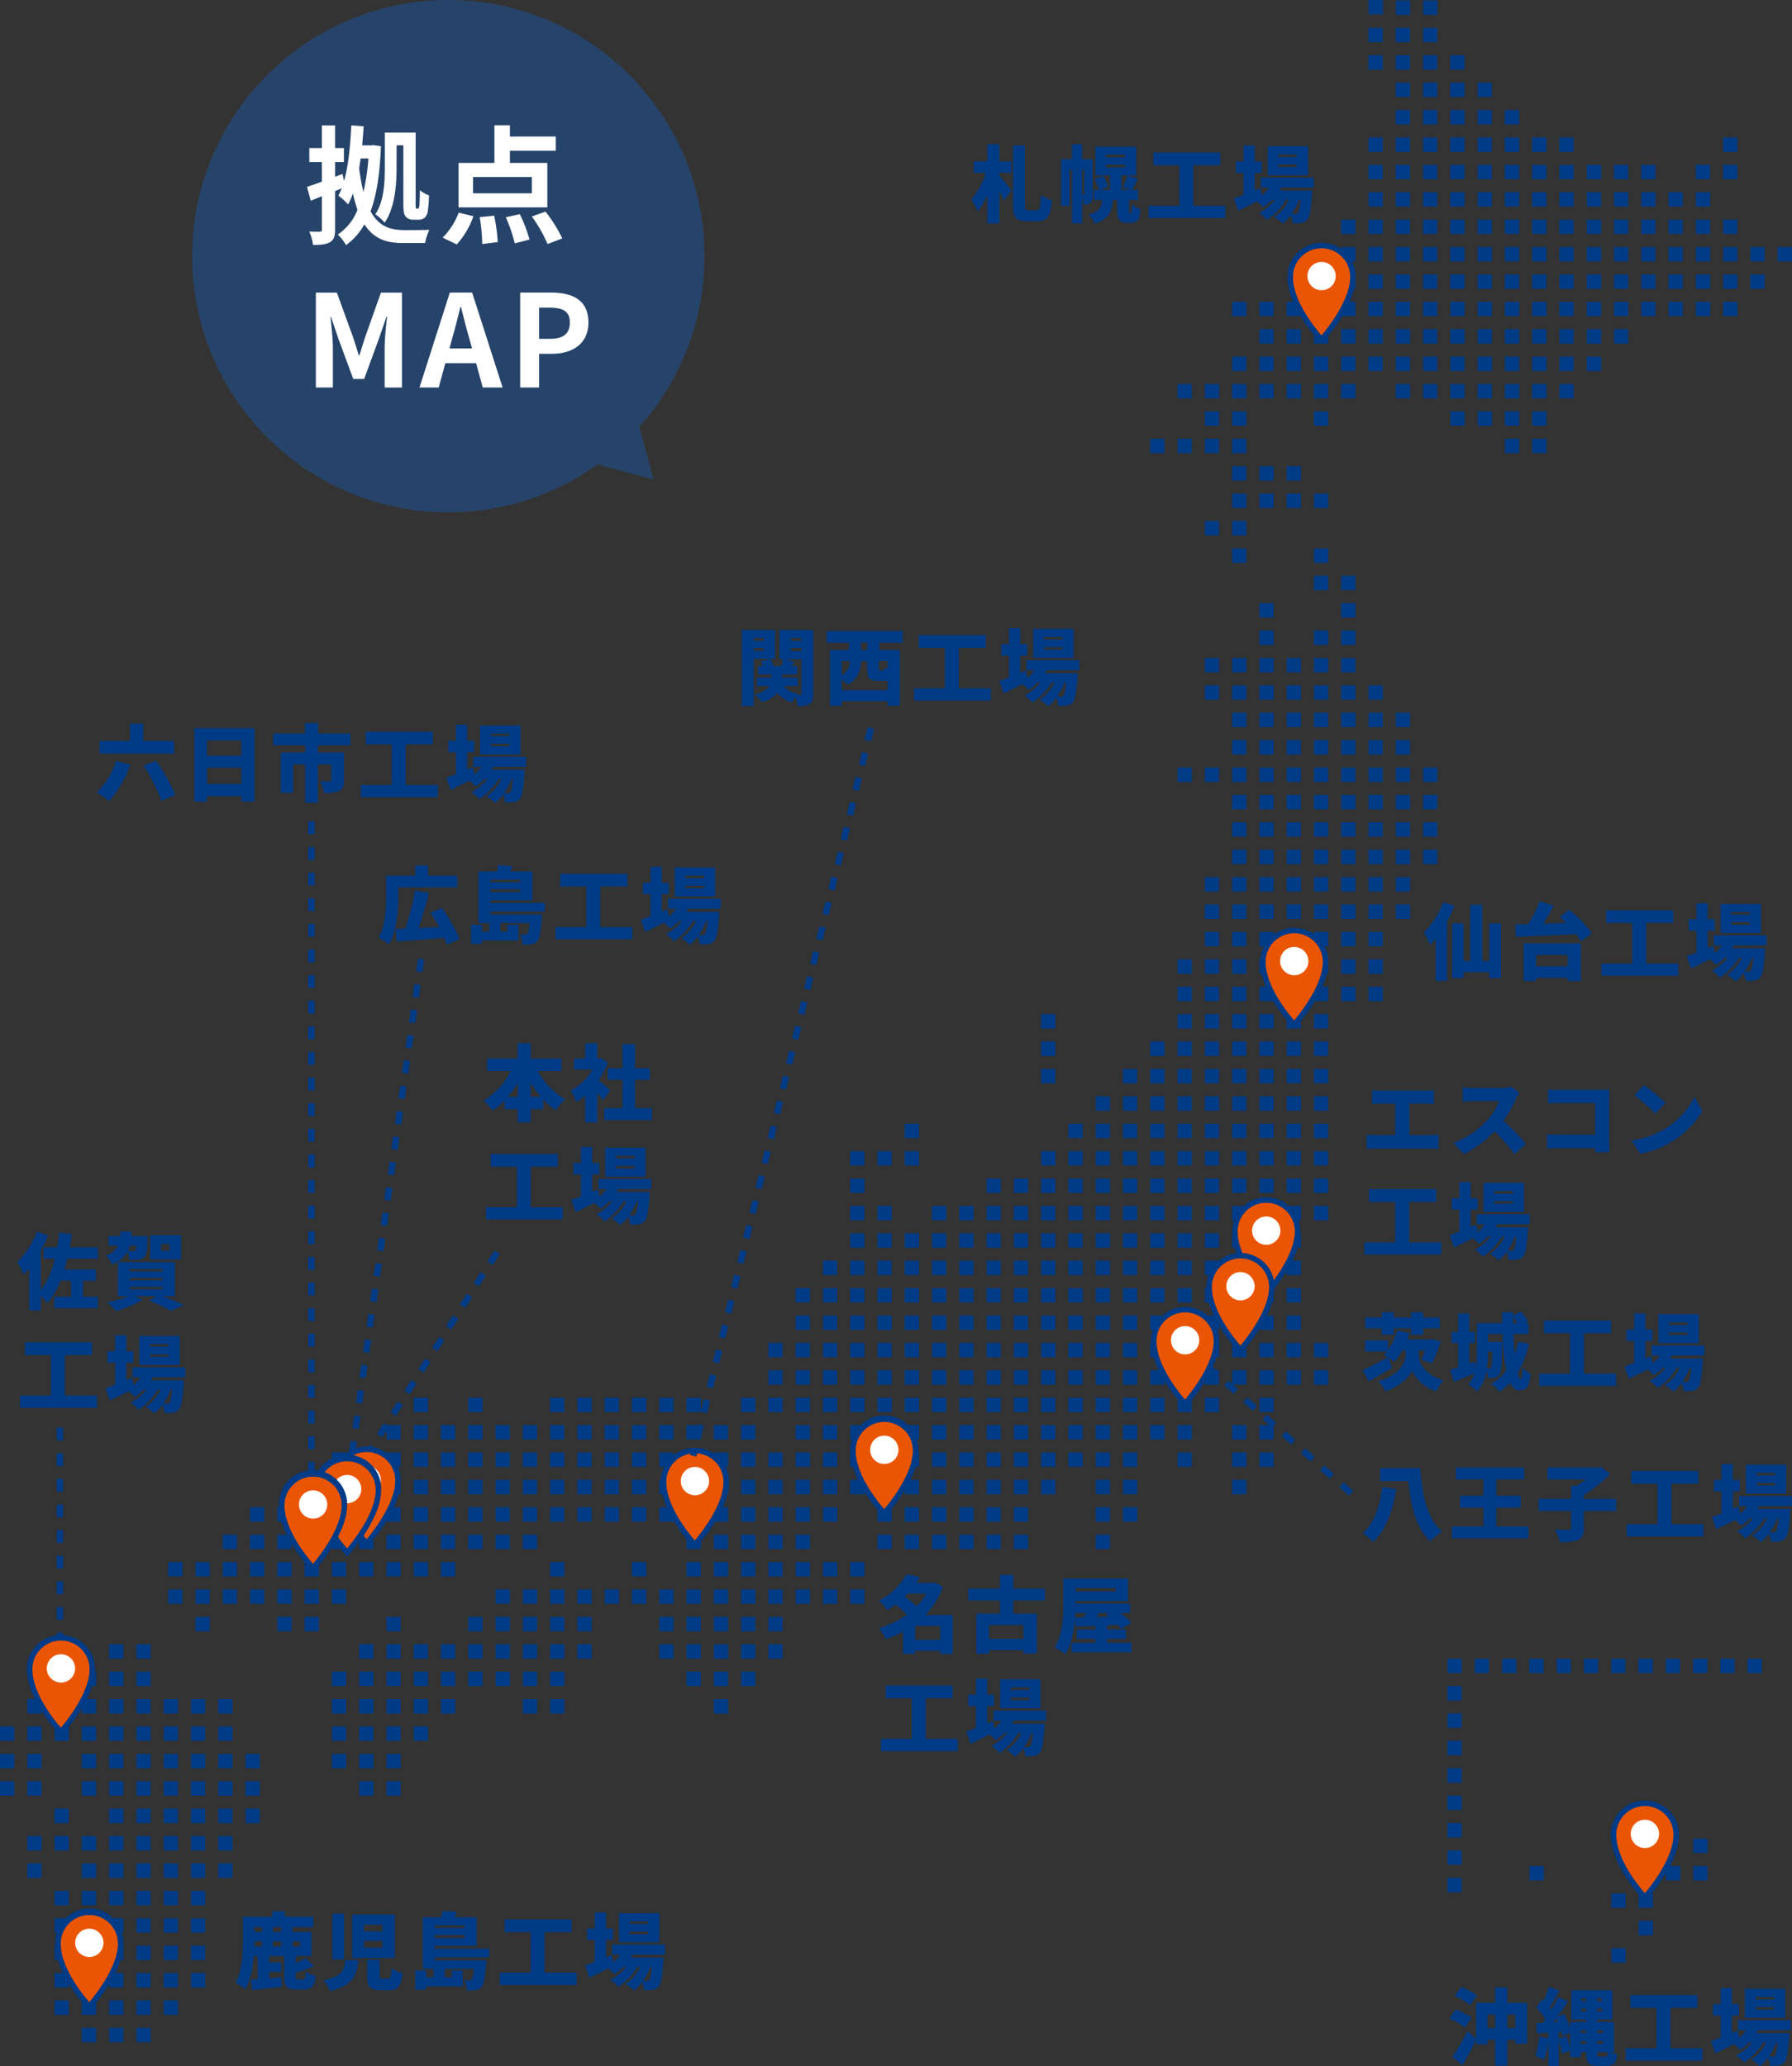 <svg xmlns="http://www.w3.org/2000/svg" width="559.62" height="645.23"><rect width="100%" height="100%" fill="#333333" stroke="none"/><path fill="#003b87" d="M120.69 556.22h4.45v4.49h-4.45zm-8.53 0h4.46v4.49h-4.46zm8.53-8.56h4.45v4.5h-4.45zm-8.53 0h4.46v4.5h-4.46zm-8.51 0h4.45v4.5h-4.45zm25.55-8.56h4.47v4.5h-4.46zm-8.51 0h4.45v4.5h-4.45zm-8.53 0h4.46v4.5h-4.46zm-8.51 0h4.45v4.5h-4.45zm68.15-8.55h4.46v4.5h-4.46zm-8.52 0h4.46v4.5h-4.46zm-25.56 0h4.46v4.5h-4.46zm-8.52 0h4.47v4.5h-4.46zm-8.51 0h4.45v4.5h-4.45zm-8.53 0h4.46v4.5h-4.46zm-8.51 0h4.45v4.5h-4.45zM171.8 522h4.46v4.49h-4.46zm-8.52 0h4.46v4.49h-4.46zm-8.52 0h4.46v4.49h-4.46zm-8.52 0h4.46v4.49h-4.46zm-8.52 0h4.46v4.49h-4.46zm-8.52 0h4.47v4.49h-4.46zm-8.51 0h4.45v4.49h-4.45zm-8.53 0h4.46v4.49h-4.46zm-8.51 0h4.45v4.49h-4.45zm76.67-8.56h4.46v4.5h-4.46zm-8.52 0h4.46v4.5h-4.46zm-8.52 0h4.46v4.5h-4.46zm-8.52 0h4.46v4.5h-4.46zm-8.52 0h4.46v4.5h-4.46zm-8.52 0h4.46v4.5h-4.46zm-8.52 0h4.47v4.5h-4.46zm-8.51 0h4.45v4.5h-4.45zm-8.53 0h4.46v4.5h-4.46zm68.16-8.55h4.46v4.49h-4.46zm-8.52 0h4.46v4.49h-4.46zm-8.52 0h4.46v4.49h-4.46zm-8.52 0h4.46v4.49h-4.46zm-8.52 0h4.46v4.49h-4.46zm-25.55 0h4.45v4.49h-4.45zm59.63-8.56h4.46v4.5h-4.46zm-8.52 0h4.46v4.5h-4.46zm-8.52 0h4.46v4.5h-4.46zm-8.52 0h4.46v4.5h-4.46zm17.04-8.55h4.46v4.49h-4.46zm178.91-17.11h4.46v4.49h-4.46zM42.6 633.2h4.46v4.5H42.6zm-8.52 0h4.46v4.5h-4.46zm-8.52 0h4.46v4.5h-4.46zm25.56-8.55h4.46v4.5h-4.46zm-8.52 0h4.46v4.5H42.6zm-8.52 0h4.46v4.5h-4.46zm-8.52 0h4.46v4.5h-4.46zm-8.52 0h4.46v4.5h-4.46zm42.6-8.55h4.46v4.49h-4.46zm-8.52 0h4.46v4.49h-4.46zm-8.52 0h4.46v4.49H42.6zm-8.52 0h4.46v4.49h-4.46zm-8.52 0h4.46v4.49h-4.46zm-8.52 0h4.46v4.49h-4.46zm42.6-8.55h4.46v4.49h-4.46zm-8.52 0h4.46v4.49h-4.46zm-8.52 0h4.46v4.49H42.6zm-8.52 0h4.46v4.49h-4.46zm-8.52 0h4.46v4.49h-4.46zm-8.52 0h4.46v4.49h-4.46zm42.6-8.56h4.46v4.49h-4.46zm-8.52 0h4.46v4.49h-4.46zm-8.52 0h4.46v4.49H42.6zm-8.52 0h4.46v4.49h-4.46zm-8.52 0h4.46v4.49h-4.46zm-8.52 0h4.46v4.49h-4.46zm42.6-8.56h4.46v4.5h-4.46zm-8.52 0h4.46v4.5h-4.46zm-8.52 0h4.46v4.5H42.6zm-8.52 0h4.46v4.5h-4.46zm-8.52 0h4.46v4.5h-4.46zm-8.52 0h4.46v4.5h-4.46zm51.12-8.55h4.45v4.49h-4.45zm-8.52 0h4.46v4.49h-4.46zm-8.52 0h4.46v4.49h-4.46zm-8.52 0h4.46v4.49H42.6zm-8.52 0h4.46v4.49h-4.46zm-8.52 0h4.46v4.49h-4.46zm-17.04 0h4.46v4.49H8.52zm59.64-8.55h4.45v4.49h-4.45zm-8.52 0h4.46v4.49h-4.46zm-8.52 0h4.46v4.49h-4.46zm-8.52 0h4.46v4.49H42.6zm-8.52 0h4.46v4.49h-4.46zm-8.52 0h4.46v4.49h-4.46zm-8.52 0h4.46v4.49h-4.46zm-8.52 0h4.46v4.49H8.52zm68.16-8.56h4.45v4.5h-4.45zm-8.52 0h4.45v4.5h-4.45zm-8.52 0h4.46v4.5h-4.46zm-8.52 0h4.46v4.5h-4.46zm-8.52 0h4.46v4.5H42.6zm-8.52 0h4.46v4.5h-4.46zm-17.04 0h4.46v4.5h-4.46zm59.64-8.55h4.45v4.49h-4.45zm-8.52 0h4.45v4.49h-4.45zm-8.52 0h4.46v4.49h-4.46zm-8.52 0h4.46v4.49h-4.46zm-8.52 0h4.46v4.49H42.6zm-8.52 0h4.46v4.49h-4.46zm-8.52 0h4.46v4.49h-4.46zm-17.04 0h4.46v4.49H8.52zM0 556.21h4.46v4.5H0zm76.68-8.55h4.45v4.5h-4.45zm-8.52 0h4.45v4.5h-4.45zm-8.52 0h4.46v4.5h-4.46zm-8.52 0h4.46v4.5h-4.46zm-8.52 0h4.46v4.5H42.6zm-8.52 0h4.46v4.5h-4.46zm-8.52 0h4.46v4.5h-4.46zm-17.04 0h4.46v4.5H8.52zm-8.52 0h4.46v4.5H0zm68.16-8.56h4.45v4.5h-4.45zm-8.52 0h4.46v4.5h-4.46zm-8.52 0h4.46v4.5h-4.46zm-8.52 0h4.46v4.5H42.6zm-8.52 0h4.46v4.5h-4.46zm-8.52 0h4.46v4.5h-4.46zm-8.52 0h4.46v4.5h-4.46zm-8.52 0h4.46v4.5H8.52zm-8.52 0h4.46v4.5H0zm68.16-8.55h4.45v4.5h-4.45zm-8.52 0h4.46v4.5h-4.46zm-8.52 0h4.46v4.5h-4.46zm-8.52 0h4.46v4.5H42.6zm-8.52 0h4.46v4.5h-4.46zm-8.52 0h4.46v4.5h-4.46zm-8.52 0h4.46v4.5h-4.46zm-8.52 0h4.46v4.5H8.52zM42.6 522h4.46v4.49H42.6zm-8.52 0h4.46v4.49h-4.46zm-8.52 0h4.46v4.49h-4.46zm-8.52 0h4.46v4.49h-4.46zm25.56-8.56h4.46v4.5H42.6zm-8.52 0h4.46v4.5h-4.46zm316.63-51.33h4.46v4.5h-4.46zm-127.79 68.44h4.46v4.5h-4.46zm8.52-8.55h4.46v4.49h-4.46zm-8.52 0h4.46v4.49h-4.46zm-8.52 0h4.46v4.49h-4.46zm25.56-8.56h4.46v4.5h-4.46zm-8.52 0h4.46v4.5h-4.46zm-8.52 0h4.46v4.5h-4.46zm-8.52 0h4.46v4.5h-4.46zm-8.52 0h4.46v4.5h-4.46zm34.08-8.55h4.46v4.49h-4.46zm-8.52 0h4.46v4.49h-4.46zm-8.52 0h4.46v4.49h-4.46zm-8.52 0h4.46v4.49h-4.46zm-8.52 0h4.46v4.49h-4.46zm59.64-8.56h4.46v4.5h-4.46zm-8.52 0h4.46v4.5H257zm-8.52 0h4.46v4.5h-4.46zm-8.52 0h4.46v4.5h-4.46zm-8.52 0h4.46v4.5h-4.46zm-8.52 0h4.46v4.5h-4.46zm-8.52 0h4.46v4.5h-4.46zm-8.52 0h4.46v4.5h-4.46zm-8.52 0h4.46v4.5h-4.46zm-8.52 0h4.46v4.5h-4.46zm76.68-8.55h4.46v4.49h-4.46zm-8.52 0h4.46v4.49H257zm-8.52 0h4.46v4.49h-4.46zm-8.52 0h4.46v4.49h-4.46zm-8.52 0h4.46v4.49h-4.46zm-8.52 0h4.46v4.49h-4.46zm-8.52 0h4.46v4.49h-4.46zm-17.04 0h4.46v4.49h-4.46zm51.12-8.56h4.46v4.5h-4.46zm-8.52 0h4.46v4.5h-4.46zm-8.52 0h4.46v4.5h-4.46zm-8.52 0h4.46v4.5h-4.46zm-8.52 0h4.46v4.5h-4.46zm42.6-8.55h4.46v4.49H257zm-8.52 0h4.46v4.49h-4.46zm-8.52 0h4.46v4.49h-4.46zm-8.52 0h4.46v4.49h-4.46zm-8.52 0h4.46v4.49h-4.46zm-8.52 0h4.46v4.49h-4.46zm-8.52 0h4.46v4.49h-4.46zm-8.52 0h4.46v4.49h-4.46zm-8.52 0h4.46v4.49h-4.46zm-8.52 0h4.46v4.49h-4.46zm76.68-8.56h4.46v4.5H257zm-8.52 0h4.46v4.5h-4.46zm-8.52 0h4.46v4.5h-4.46zm-8.52 0h4.46v4.5h-4.46zm-8.52 0h4.46v4.5h-4.46zm-8.52 0h4.46v4.5h-4.46zm-8.52 0h4.46v4.5h-4.46zm-8.52 0h4.46v4.5h-4.46zm-8.52 0h4.46v4.5h-4.46zm-8.52 0h4.46v4.5h-4.46zm68.16-8.55h4.46v4.49h-4.46zm-8.52 0h4.46v4.49h-4.46zm-8.52 0h4.46v4.49h-4.46zm-8.52 0h4.46v4.49h-4.46zm-8.52 0h4.46v4.49h-4.46zm-8.52 0h4.46v4.49h-4.46zm-8.52 0h4.46v4.49h-4.46zm-8.52 0h4.46v4.49h-4.46zm-8.52 0h4.46v4.49h-4.46zm68.16-8.56h4.46v4.5h-4.46zm-34.08 0h4.46v4.5h-4.46zm-8.52 0h4.46v4.5h-4.46zm-8.52 0h4.46v4.5h-4.46zm-8.52 0h4.46v4.5h-4.46zm25.56-8.55h4.46v4.49h-4.46zm-8.52 0h4.46v4.49h-4.46zm-8.52 0h4.46v4.49h-4.46zm-8.52 0h4.46v4.49h-4.46zm-8.52 0h4.46v4.49h-4.46zm-85.19 68.44h4.45v4.49h-4.45zm-8.53 0h4.47v4.49H86.6zm-25.55 0h4.46v4.49h-4.46zm42.6-8.56h4.45v4.5h-4.45zm-8.52 0h4.45v4.5h-4.45zm-8.53 0h4.47v4.5H86.6zm-8.51 0h4.46v4.5h-4.46zm-8.52 0h4.46v4.5h-4.46zm-8.52 0h4.46v4.5h-4.46zm-8.52 0h4.46v4.5h-4.46zm85.19-8.55h4.46v4.49h-4.46zm-8.52 0h4.47v4.49h-4.46zm-8.51 0h4.45v4.49h-4.45zm-8.53 0h4.46v4.49h-4.46zm-8.51 0h4.45v4.49h-4.45zm-8.52 0h4.45v4.49h-4.45zm-8.53 0h4.47v4.49H86.6zm-8.51 0h4.46v4.49h-4.46zm-8.52 0h4.46v4.49h-4.46zm-8.52 0h4.46v4.49h-4.46zm-8.52 0h4.46v4.49h-4.46zm110.75-8.56h4.46v4.5h-4.46zm-8.52 0h4.46v4.5h-4.46zm-8.52 0h4.46v4.5h-4.46zm-8.52 0h4.46v4.5h-4.46zm-8.52 0h4.47v4.5h-4.46zm-8.51 0h4.45v4.5h-4.45zm-8.53 0h4.46v4.5h-4.46zm-8.51 0h4.45v4.5h-4.45zm-8.52 0h4.45v4.5h-4.45zm-8.53 0h4.47v4.5H86.6zm-8.51 0h4.46v4.5h-4.46zm-8.52 0h4.46v4.5h-4.46zm102.23-8.55h4.46v4.49h-4.46zm-8.52 0h4.46v4.49h-4.46zm-8.52 0h4.46v4.49h-4.46zm-8.52 0h4.46v4.49h-4.46zm-8.52 0h4.46v4.49h-4.46zm-8.52 0h4.47v4.49h-4.46zm-8.51 0h4.45v4.49h-4.45zm-8.53 0h4.46v4.49h-4.46zm-8.51 0h4.45v4.49h-4.45zm-8.52 0h4.45v4.49h-4.45zm-8.53 0h4.47v4.49H86.6zm-8.51 0h4.46v4.49h-4.46zm93.71-8.56h4.46v4.5h-4.46zm-8.52 0h4.46v4.5h-4.46zm-8.52 0h4.46v4.5h-4.46zm-8.52 0h4.46v4.5h-4.46zm-8.52 0h4.46v4.5h-4.46zm-8.52 0h4.47v4.5h-4.46zm-8.51 0h4.45v4.5h-4.45zm-8.53 0h4.46v4.5h-4.46zm-8.51 0h4.45v4.5h-4.45zm-8.52 0h4.45v4.5h-4.45zm76.67-8.55h4.46v4.49h-4.46zm-8.52 0h4.46v4.49h-4.46zm-8.52 0h4.46v4.49h-4.46zm-8.52 0h4.46v4.49h-4.46zm-8.52 0h4.46v4.49h-4.46zm-8.52 0h4.47v4.49h-4.46zm-8.51 0h4.45v4.49h-4.45zm-8.53 0h4.46v4.49h-4.46zm-8.51 0h4.45v4.49h-4.45zm76.67-8.56h4.46v4.5h-4.46zm-8.52 0h4.46v4.5h-4.46zm-8.52 0h4.46v4.5h-4.46zm-8.52 0h4.46v4.5h-4.46zm-8.52 0h4.46v4.5h-4.46zm-8.52 0h4.46v4.5h-4.46zm-8.52 0h4.47v4.5h-4.46zm-8.51 0h4.45v4.5h-4.45zm51.11-8.55h4.46v4.49h-4.46zm-25.56 0h4.46v4.49h-4.46zm-17.04 0h4.47v4.49h-4.46zm255.6 25.66h4.45v4.5h-4.46zm8.51-8.55h4.46v4.49h-4.46zm-8.51 0h4.45v4.49h-4.46zm-17.05 0h4.46v4.49h-4.46zm-17.04 0h4.46v4.49h-4.46zm42.6-8.56h4.46v4.5h-4.46zm-8.51 0h4.45v4.5h-4.46zm-17.05 0h4.46v4.5h-4.46zm-8.52 0h4.46v4.5h-4.46zm-8.52 0h4.46v4.5h-4.46zm42.6-8.55h4.46v4.49h-4.46zm-17.04 0h4.46v4.49h-4.46zm-8.52 0h4.46v4.49h-4.46zm-8.52 0h4.46v4.49h-4.46zm-8.52 0h4.46v4.49h-4.46zm59.64-8.55h4.46v4.49h-4.46zm-8.52 0h4.46v4.49h-4.46zm-8.52 0h4.46v4.49h-4.46zm-8.51 0h4.45v4.49h-4.46zm-8.53 0h4.46v4.49h-4.46zm-8.52 0h4.46v4.49h-4.46zm-8.52 0h4.46v4.49h-4.46zm-8.52 0h4.46v4.49h-4.46zm59.64-8.56h4.46v4.49h-4.46zm-8.52 0h4.46v4.49h-4.46zm-8.52 0h4.46v4.49h-4.46zm-8.51 0h4.45v4.49h-4.46zm-8.53 0h4.46v4.49h-4.46zm-8.52 0h4.46v4.49h-4.46zm-8.52 0h4.46v4.49h-4.46zm-8.52 0h4.46v4.49h-4.46zm-8.51 0h4.45v4.49h-4.46zm59.63-8.56h4.46v4.5h-4.46zm-8.52 0h4.46v4.5h-4.46zm-8.51 0h4.45v4.5h-4.46zm-8.53 0h4.46v4.5h-4.46zm-8.52 0h4.46v4.5h-4.46zm-8.52 0h4.46v4.5h-4.46zm-8.52 0h4.46v4.5h-4.46zm-8.51 0h4.45v4.5h-4.46zm-8.53 0h4.46v4.5h-4.46zm68.16-8.55h4.46v4.49h-4.46zm-8.52 0h4.46v4.49h-4.46zm-8.51 0h4.45v4.49h-4.46zm-8.53 0h4.46v4.49h-4.46zm-8.52 0h4.46v4.49h-4.46zm-8.52 0h4.46v4.49h-4.46zm-8.52 0h4.46v4.49h-4.46zm-8.51 0h4.45v4.49h-4.46zm59.63-8.56h4.46v4.5h-4.46zm-8.52 0h4.46v4.5h-4.46zm-8.51 0h4.45v4.5h-4.46zm-8.53 0h4.46v4.5h-4.46zm-8.52 0h4.46v4.5h-4.46zm-8.52 0h4.46v4.5h-4.46zm-8.52 0h4.46v4.5h-4.46zm-8.51 0h4.45v4.5h-4.46zm-8.53 0h4.46v4.5h-4.46zm68.16-8.55h4.46v4.49h-4.46zm-8.52 0h4.46v4.49h-4.46zm-8.51 0h4.45v4.49h-4.46zm-8.53 0h4.46v4.49h-4.46zm-8.52 0h4.46v4.49h-4.46zm-8.52 0h4.46v4.49h-4.46zm-8.52 0h4.46v4.49h-4.46zm-8.51 0h4.45v4.49h-4.46zm42.6-8.55h4.45v4.49h-4.46zm-8.53 0h4.46v4.49h-4.46zm-8.52 0h4.46v4.49h-4.46zm-17.04 0h4.46v4.49h-4.46zm-8.51 102.65h4.45v4.5h-4.46zm-25.57 0h4.46v4.5h-4.46zm-8.52 0h4.46v4.5h-4.46zm-8.51 0h4.46v4.5h-4.46zm-8.53 0h4.46v4.5h-4.45zm-8.51 0h4.46v4.5h-4.46zm-8.52 0h4.46v4.5h-4.46zm68.16-8.55h4.45v4.49h-4.46zm-25.57 0h4.46v4.49h-4.46zm-8.52 0h4.46v4.49h-4.46zm-8.51 0h4.46v4.49h-4.46zm-8.53 0h4.46v4.49h-4.45zm-8.51 0h4.46v4.49h-4.46zm-8.52 0h4.46v4.49h-4.46zm68.16-8.56h4.45v4.5h-4.46zm-17.05 0h4.46v4.5h-4.46zm-8.52 0h4.46v4.5h-4.46zm-8.52 0h4.46v4.5h-4.46zm-8.51 0h4.46v4.5h-4.46zm-8.53 0h4.46v4.5h-4.45zm-8.51 0h4.46v4.5h-4.46zm-8.52 0h4.46v4.5h-4.46zm-8.52 0h4.46v4.5h-4.46zm76.68-8.55h4.45v4.49h-4.46zm-8.53 0h4.46v4.49h-4.46zm-8.52 0h4.46v4.49h-4.46zm-8.52 0h4.46v4.49h-4.46zm-8.52 0h4.46v4.49h-4.46zm-8.51 0h4.46v4.49h-4.46zm-8.53 0h4.46v4.49h-4.45zm-8.51 0h4.46v4.49h-4.46zm-8.52 0h4.46v4.49h-4.46zm-8.52 0h4.46v4.49h-4.46zm-8.52 0h4.46v4.49H257zm85.2-8.56h4.45v4.5h-4.46zm-8.53 0h4.46v4.5h-4.46zm-8.52 0h4.46v4.5h-4.46zm-8.52 0h4.46v4.5h-4.46zm-8.52 0h4.46v4.5h-4.46zm-8.51 0h4.46v4.5h-4.46zm-8.53 0h4.46v4.5h-4.45zm-8.51 0h4.46v4.5h-4.46zm-8.52 0h4.46v4.5h-4.46zm-8.52 0h4.46v4.5h-4.46zm-8.52 0h4.46v4.5H257zm-25.56 0h4.46v4.5h-4.46zm-8.52 0h4.46v4.5h-4.46zm119.28-8.55h4.45v4.49h-4.46zm-8.53 0h4.46v4.49h-4.46zm-8.52 0h4.46v4.49h-4.46zm-8.52 0h4.46v4.49h-4.46zm-8.52 0h4.46v4.49h-4.46zm-8.51 0h4.46v4.49h-4.46zm-8.53 0h4.46v4.49h-4.45zm-8.51 0h4.46v4.49h-4.46zm-8.52 0h4.46v4.49h-4.46zm-8.52 0h4.46v4.49h-4.46zm-8.52 0h4.46v4.49H257zm-8.52 0h4.46v4.49h-4.46zm-8.52 0h4.46v4.49h-4.46zm-8.52 0h4.46v4.49h-4.46zm110.76-8.55h4.45v4.49h-4.46zm-8.53 0h4.46v4.49h-4.46zm-8.52 0h4.46v4.49h-4.46zm-8.52 0h4.46v4.49h-4.46zm-8.52 0h4.46v4.49h-4.46zm-8.51 0h4.46v4.49h-4.46zm-8.53 0h4.46v4.49h-4.45zm-8.51 0h4.46v4.49h-4.46zm-8.52 0h4.46v4.49h-4.46zm-8.52 0h4.46v4.49h-4.46zm-8.52 0h4.46v4.49H257zm-8.52 0h4.46v4.49h-4.46zm-8.52 0h4.46v4.49h-4.46zm93.71-8.56h4.46v4.49h-4.46zm-8.52 0h4.46v4.49h-4.46zm-8.52 0h4.46v4.49h-4.46zm-8.52 0h4.46v4.49h-4.46zm-8.51 0h4.46v4.49h-4.46zm-8.53 0h4.46v4.49h-4.45zm-8.51 0h4.46v4.49h-4.46zm-8.52 0h4.46v4.49h-4.46zm-8.52 0h4.46v4.49h-4.46zm-8.52 0h4.46v4.49H257zm-8.52 0h4.46v4.49h-4.46zm-8.52 0h4.46v4.49h-4.46zm85.19-8.56h4.46v4.5h-4.46zm-8.52 0h4.46v4.5h-4.46zm-8.52 0h4.46v4.5h-4.46zm-8.51 0h4.46v4.5h-4.46zm-8.53 0h4.46v4.5h-4.45zm-8.51 0h4.46v4.5h-4.46zm-8.52 0h4.46v4.5h-4.46zm-8.52 0h4.46v4.5h-4.46zm-8.52 0h4.46v4.5H257zm-8.52 0h4.46v4.5h-4.46zm85.19-8.55h4.46v4.49h-4.46zm-8.52 0h4.46v4.49h-4.46zm-8.52 0h4.46v4.49h-4.46zm-8.52 0h4.46v4.49h-4.46zm-8.51 0h4.46v4.49h-4.46zm-8.53 0h4.46v4.49h-4.45zm-8.51 0h4.46v4.49h-4.46zm-8.52 0h4.46v4.49h-4.46zm-8.52 0h4.46v4.49h-4.46zm-8.52 0h4.46v4.49H257zm-8.52 0h4.46v4.49h-4.46zm76.67-8.56h4.46v4.5h-4.46zm-8.52 0h4.46v4.5h-4.46zm-8.52 0h4.46v4.5h-4.46zm-8.51 0h4.46v4.5h-4.46zm-8.53 0h4.46v4.5h-4.45zm-8.51 0h4.46v4.5h-4.46zm-8.52 0h4.46v4.5h-4.46zm-8.52 0h4.46v4.5h-4.46zm-8.52 0h4.46v4.5H257zm76.67-8.55h4.46v4.49h-4.46zm-8.52 0h4.46v4.49h-4.46zm-8.52 0h4.46v4.49h-4.46zm-8.52 0h4.46v4.49h-4.46zm-8.51 0h4.46v4.49h-4.46zm-8.53 0h4.46v4.49h-4.45zm-8.51 0h4.46v4.49h-4.46zm-8.52 0h4.46v4.49h-4.46zm-8.52 0h4.46v4.49h-4.46zm76.68-8.55h4.45v4.49h-4.46zm-8.53 0h4.46v4.49h-4.46zm-8.52 0h4.46v4.49h-4.46zm-8.52 0h4.46v4.49h-4.46zm-8.52 0h4.46v4.49h-4.46zm-8.51 0h4.46v4.49h-4.46zm-8.53 0h4.46v4.49h-4.45zm-17.03 0h4.46v4.49h-4.46zm-8.52 0h4.46v4.49h-4.46zm85.19-8.56h4.46v4.5h-4.46zm-8.51 0h4.45v4.5h-4.46zm-8.53 0h4.46v4.5h-4.46zm-8.52 0h4.46v4.5h-4.46zm-8.52 0h4.46v4.5h-4.46zm-8.52 0h4.46v4.5h-4.46zm-42.59 0h4.46v4.5h-4.46zm85.19-8.55h4.46v4.49h-4.46zm-8.51 0h4.45v4.49h-4.46zm-8.53 0h4.46v4.49h-4.46zm-8.52 0h4.46v4.49h-4.46zm-42.59 0h4.46v4.49h-4.46zm-8.52 0h4.46v4.49h-4.46zm-8.52 0h4.46v4.49h-4.46zm93.71-8.56h4.46v4.49h-4.46zm-8.52 0h4.46v4.49h-4.46zm-8.51 0h4.45v4.49h-4.46zm-8.53 0h4.46v4.49h-4.46zm-51.11 0h4.46v4.49h-4.46zm76.67-8.55h4.46v4.49h-4.46zm-8.52 0h4.46v4.49h-4.46zm-8.51 0h4.45v4.49h-4.46zm25.55-8.55h4.46v4.48h-4.46zm-8.52 0h4.46v4.48h-4.46zm-8.52 0h4.46v4.48h-4.46zm-25.56 0h4.46v4.48h-4.46zm42.6-8.56h4.46v4.49h-4.46zm-8.52 0h4.46v4.49h-4.46zm-34.08 0h4.46v4.49h-4.46zm42.6-8.56h4.46v4.5h-4.46zm-42.6 0h4.46v4.5h-4.46zm42.6-8.55h4.46v4.49h-4.46zm42.6 68.44h4.46v4.49h-4.46zm-8.52 0h4.46v4.49h-4.46zm-8.52 0h4.46v4.49h-4.46zm-34.08 0h4.46v4.49h-4.46zm51.12-8.56h4.46v4.5h-4.46zm-8.52 0h4.46v4.5h-4.46zm-8.52 0h4.46v4.5h-4.46zm-8.51 0h4.45v4.5h-4.46zm-8.53 0h4.46v4.5h-4.46zm-8.52 0h4.46v4.5h-4.46zm-8.52 0h4.46v4.5h-4.46zm51.12-8.55h4.46v4.49h-4.46zm-8.52 0h4.46v4.49h-4.46zm-8.52 0h4.46v4.49h-4.46zm-8.51 0h4.45v4.49h-4.46zm-8.53 0h4.46v4.49h-4.46zm-8.52 0h4.46v4.49h-4.46zm-8.52 0h4.46v4.49h-4.46zm51.12-8.56h4.46v4.49h-4.46zm-8.52 0h4.46v4.49h-4.46zm-8.52 0h4.46v4.49h-4.46zm-8.51 0h4.45v4.49h-4.46zm-8.53 0h4.46v4.49h-4.46zm-8.52 0h4.46v4.49h-4.46zm42.6-8.55h4.46v4.49h-4.46zm-8.52 0h4.46v4.49h-4.46zm-8.52 0h4.46v4.49h-4.46zm-8.51 0h4.45v4.49h-4.46zm-8.53 0h4.46v4.49h-4.46zm-8.52 0h4.46v4.49h-4.46zm42.6-8.55h4.46v4.48h-4.46zm-8.52 0h4.46v4.48h-4.46zm-8.52 0h4.46v4.48h-4.46zm-8.51 0h4.45v4.48h-4.46zm-8.53 0h4.46v4.48h-4.46zm34.08-8.56h4.46v4.49h-4.46zm-8.52 0h4.46v4.49h-4.46zm-8.52 0h4.46v4.49h-4.46zm-8.51 0h4.45v4.49h-4.46zm-8.53 0h4.46v4.49h-4.46zm34.08-8.56h4.46v4.5h-4.46zm-8.52 0h4.46v4.5h-4.46zm-8.52 0h4.46v4.5h-4.46zm-8.51 0h4.45v4.5h-4.46zm-8.53 0h4.46v4.5h-4.46zm51.12-8.55h4.46v4.49h-4.46zm-8.52 0h4.46v4.49h-4.46zm-8.52 0h4.46v4.49h-4.46zm-8.52 0h4.46v4.49h-4.46zm-8.52 0h4.46v4.49h-4.46zm-8.51 0h4.45v4.49h-4.46zm-8.53 0h4.46v4.49h-4.46zm51.12-8.56h4.46v4.5h-4.46zm-8.52 0h4.46v4.5h-4.46zm-8.52 0h4.46v4.5h-4.46zm-8.52 0h4.46v4.5h-4.46zm-8.52 0h4.46v4.5h-4.46zm-8.51 0h4.45v4.5h-4.46zm-8.53 0h4.46v4.5h-4.46zm-8.52 0h4.46v4.5h-4.46zm59.64-8.55h4.46v4.49h-4.46zm-8.52 0h4.46v4.49h-4.46zm-8.52 0h4.46v4.49h-4.46zm-8.52 0h4.46v4.49h-4.46zm-8.52 0h4.46v4.49h-4.46zm-8.51 0h4.45v4.49h-4.46zm-8.53 0h4.46v4.49h-4.46zm59.63-8.56h4.47v4.5h-4.46zm-8.51 0h4.46v4.5h-4.46zm-8.52 0h4.46v4.5h-4.46zm-8.52 0h4.46v4.5h-4.46zm-8.52 0h4.46v4.5h-4.46zm-8.52 0h4.46v4.5h-4.46zm-8.51 0h4.45v4.5h-4.46zm-8.53 0h4.46v4.5h-4.46zm59.63-8.56h4.47v4.5h-4.46zm-8.51 0h4.46v4.5h-4.46zm-8.52 0h4.46v4.5h-4.46zm-8.52 0h4.46v4.5h-4.46zm-8.52 0h4.46v4.5h-4.46zm-8.52 0h4.46v4.5h-4.46zm-8.51 0h4.45v4.5h-4.46zm-8.53 0h4.46v4.5h-4.46zm68.16-8.55h4.46v4.5h-4.46zm-8.53 0h4.47v4.5h-4.46zm-8.51 0h4.46v4.5h-4.46zm-8.52 0h4.46v4.5h-4.46zm-8.52 0h4.46v4.5h-4.46zm-8.52 0h4.46v4.5h-4.46zm-8.52 0h4.46v4.5h-4.46zm-8.51 0h4.45v4.5h-4.46zm59.63-8.55h4.46v4.49h-4.46zm-8.53 0h4.47v4.49h-4.46zm-8.51 0h4.46v4.49h-4.46zm-8.52 0h4.46v4.49h-4.46zm-8.52 0h4.46v4.49h-4.46zm-8.52 0h4.46v4.49h-4.46zm-8.52 0h4.46v4.49h-4.46zm-8.51 0h4.45v4.49h-4.46zm59.63-8.56h4.46v4.5h-4.46zm-8.53 0h4.47v4.5h-4.46zm-8.51 0h4.46v4.5h-4.46zm-8.52 0h4.46v4.5h-4.46zm-8.52 0h4.46v4.5h-4.46zm-8.52 0h4.46v4.5h-4.46zm-8.52 0h4.46v4.5h-4.46zm-8.51 0h4.45v4.5h-4.46zm59.63-8.55h4.46v4.49h-4.46zm-8.53 0h4.47v4.49h-4.46zm-8.51 0h4.46v4.49h-4.46zm-8.52 0h4.46v4.49h-4.46zm-8.52 0h4.46v4.49h-4.46zm-8.52 0h4.46v4.49h-4.46zm-8.52 0h4.46v4.49h-4.46zm-8.51 0h4.45v4.49h-4.46zm-8.53 0h4.46v4.49h-4.46zm-8.52 0h4.46v4.49h-4.46zm68.15-8.56h4.47v4.5h-4.46zm-8.51 0h4.46v4.5h-4.46zm-8.52 0h4.46v4.5h-4.46zm-8.52 0h4.46v4.5h-4.46zm-8.52 0h4.46v4.5h-4.46zm-8.52 0h4.46v4.5h-4.46zm-8.51 0h4.45v4.5h-4.46zm51.1-8.55h4.47v4.49h-4.46zm-8.51 0h4.46v4.49h-4.46zm-8.52 0h4.46v4.49h-4.46zm-8.52 0h4.46v4.49h-4.46zm-8.52 0h4.46v4.49h-4.46zm-8.52 0h4.46v4.49h-4.46zm-8.51 0h4.45v4.49h-4.46zm42.59-8.56h4.46v4.5h-4.46zm-8.52 0h4.46v4.5h-4.46zm-8.52 0h4.46v4.5h-4.46zm-8.52 0h4.46v4.5h-4.46zm-8.52 0h4.46v4.5h-4.46zm-8.51 0h4.45v4.5h-4.46zm-8.53 0h4.46v4.5h-4.46zm42.6-8.55h4.46v4.49h-4.46zm-8.52 0h4.46v4.49h-4.46zm-8.52 0h4.46v4.49h-4.46zm-8.52 0h4.46v4.49h-4.46zm-8.51 0h4.45v4.49h-4.46zm-8.53 0h4.46v4.49h-4.46zm42.6-8.56h4.46v4.5h-4.46zm-8.52 0h4.46v4.5h-4.46zm-17.04 0h4.46v4.5h-4.46zm25.56-8.55h4.46v4.49h-4.46zm-25.56 0h4.46v4.49h-4.46zm25.56-8.56h4.46v4.5h-4.46zm-8.52 0h4.46v4.5h-4.46zm0-8.55h4.46v4.5h-4.46zm-25.55 0h4.45v4.5h-4.46zm0-8.55h4.45v4.48h-4.46zm-8.53 0h4.46v4.48h-4.46zm34.08-8.56h4.46v4.49h-4.46zm-8.52 0h4.46v4.49h-4.46zm-8.52 0h4.46v4.49h-4.46zm-8.51 0h4.45v4.49h-4.46zm17.03-8.55h4.46v4.49h-4.46zm-8.52 0h4.46v4.49h-4.46zm-8.51 0h4.45v4.49h-4.46zm93.7-8.56h4.47v4.5h-4.46zm-8.51 0h4.46v4.5h-4.46zm-85.19 0h4.45v4.5h-4.46zm-8.53 0h4.46v4.5h-4.46zm-8.52 0h4.46v4.5h-4.46zm-8.52 0h4.46v4.5h-4.46zm119.27-8.55h4.47v4.49h-4.46zm-8.51 0h4.46v4.49h-4.46zm-8.52 0h4.46v4.49h-4.46zm-8.52 0h4.46v4.49h-4.46zm-42.6 0h4.46v4.49h-4.46zm-25.55 0h4.45v4.49h-4.46zm-8.53 0h4.46v4.49h-4.46zm110.75-8.56h4.46v4.5h-4.46zm-8.52 0h4.47v4.5h-4.46zm-8.51 0h4.46v4.5h-4.46zm-8.52 0h4.46v4.5h-4.46zm-8.52 0h4.46v4.5h-4.46zm-8.52 0h4.46v4.5h-4.46zm-8.53 0h4.47v4.5h-4.46zm-17.03 0h4.46v4.5h-4.46zm-8.52 0h4.46v4.5h-4.46zm-8.52 0h4.46v4.5h-4.46zm-8.52 0h4.46v4.5h-4.46zm-8.51 0h4.45v4.5h-4.46zm-8.53 0h4.46v4.5h-4.46zm-8.52 0h4.46v4.5h-4.46zm127.79-8.55H500v4.49h-4.46zm-8.52 0h4.46v4.49h-4.46zm-8.52 0h4.47v4.49h-4.46zm-8.51 0h4.46v4.49h-4.46zm-8.52 0h4.46v4.49h-4.46zm-8.52 0h4.46v4.49h-4.46zm-8.52 0h4.46v4.49h-4.46zm-8.53 0h4.47v4.49h-4.46zm-8.51 0h4.46v4.49h-4.46zm-8.52 0h4.46v4.49h-4.46zm-8.52 0h4.46v4.49h-4.46zm-8.52 0h4.46v4.49h-4.46zm-8.52 0h4.46v4.49h-4.46zm-8.51 0h4.45v4.49h-4.46zm119.26-8.56h4.46v4.49h-4.46zm-8.52 0H500v4.49h-4.46zm-8.52 0h4.46v4.49h-4.46zm-8.52 0h4.47v4.49h-4.46zm-8.51 0h4.46v4.49h-4.46zm-8.52 0h4.46v4.49h-4.46zm-8.52 0h4.46v4.49h-4.46zm-8.52 0h4.46v4.49h-4.46zm-8.53 0h4.47v4.49h-4.46zm-8.51 0h4.46v4.49h-4.46zm-8.52 0h4.46v4.49h-4.46zm-8.52 0h4.46v4.49h-4.46zm-8.52 0h4.46v4.49h-4.46zm-8.52 0h4.46v4.49h-4.46zm144.83-8.55h4.46v4.49h-4.46zm-8.52 0h4.46v4.49h-4.46zm-8.52 0h4.46v4.49h-4.46zm-8.52 0h4.46v4.49h-4.46zm-8.52 0h4.46v4.49h-4.46zm-8.52 0H500v4.49h-4.46zm-8.52 0h4.46v4.49h-4.46zm-8.52 0h4.47v4.49h-4.46zm-8.51 0h4.46v4.49h-4.46zm-8.52 0h4.46v4.49h-4.46zm-8.52 0h4.46v4.49h-4.46zm-8.52 0h4.46v4.49h-4.46zm-8.53 0h4.47v4.49h-4.46zm-8.51 0h4.46v4.49h-4.46zm-8.52 0h4.46v4.49h-4.46zm-8.52 0h4.46v4.49h-4.46zm-8.52 0h4.46v4.49h-4.46zm-8.52 0h4.46v4.49h-4.46zm-8.51 0h4.45v4.49h-4.46zm161.86-8.56h4.46v4.5h-4.46zm-8.52 0h4.46v4.5h-4.46zm-8.52 0h4.46v4.5h-4.46zm-8.52 0h4.46v4.5h-4.46zm-8.52 0h4.46v4.5h-4.46zm-8.52 0h4.46v4.5h-4.46zm-8.52 0H500v4.5h-4.46zm-8.52 0h4.46v4.5h-4.46zm-8.52 0h4.47v4.5h-4.46zm-8.51 0h4.46v4.5h-4.46zm-8.52 0h4.46v4.5h-4.46zm-8.52 0h4.46v4.5h-4.46zm-8.52 0h4.46v4.5h-4.46zm-8.53 0h4.47v4.5h-4.46zm-8.51 0h4.46v4.5h-4.46zm-8.52 0h4.46v4.5h-4.46zm136.29-8.55h4.46v4.49h-4.46zm-8.5 0h4.46v4.49h-4.46zm-8.52 0h4.46v4.49h-4.46zm-8.52 0h4.46v4.49h-4.46zm-8.52 0h4.46v4.49h-4.46zm-8.52 0h4.46v4.49h-4.46zm-8.52 0h4.46v4.49h-4.46zm-8.52 0H500v4.49h-4.46zm-8.52 0h4.46v4.49h-4.46zm-8.52 0h4.47v4.49h-4.46zm-8.51 0h4.46v4.49h-4.46zm-8.52 0h4.46v4.49h-4.46zm-8.52 0h4.46v4.49h-4.46zm-8.52 0h4.46v4.49h-4.46zm-8.53 0h4.47v4.49h-4.46zm-8.51 0h4.46v4.49h-4.46zm-8.52 0h4.46v4.49h-4.46zm119.27-8.55h4.46v4.48h-4.46zm-8.52 0h4.46v4.48h-4.46zm-8.52 0h4.46v4.48h-4.46zm-8.52 0h4.46v4.48h-4.46zm-8.52 0h4.46v4.48h-4.46zm-8.52 0H500v4.48h-4.46zm-8.52 0h4.46v4.48h-4.46zm-8.52 0h4.47v4.48h-4.46zm-8.51 0h4.46v4.48h-4.46zm-8.52 0h4.46v4.48h-4.46zm-8.52 0h4.46v4.48h-4.46zm-8.52 0h4.46v4.48h-4.46zm-8.53 0h4.47v4.48h-4.46zm-8.51 0h4.46v4.48h-4.46zm-8.52 0h4.46v4.48h-4.46zm110.75-8.56h4.46v4.49h-4.46zm-8.52 0h4.46v4.49h-4.46zm-8.52 0h4.46v4.49h-4.46zm-8.52 0h4.46v4.49h-4.46zm-8.52 0H500v4.49h-4.46zm-8.52 0h4.46v4.49h-4.46zm-8.52 0h4.47v4.49h-4.46zm-8.51 0h4.46v4.49h-4.46zm-8.52 0h4.46v4.49h-4.46zm-8.52 0h4.46v4.49h-4.46zm-8.52 0h4.46v4.49h-4.46zm-8.53 0h4.47v4.49h-4.46zm-8.51 0h4.46v4.49h-4.46zm110.75-8.56h4.46v4.5h-4.46zm-8.52 0h4.46v4.5h-4.46zm-17.04 0h4.46v4.5h-4.46zm-8.52 0h4.46v4.5h-4.46zm-8.52 0H500v4.5h-4.46zm-8.52 0h4.46v4.5h-4.46zm-8.52 0h4.47v4.5h-4.46zm-8.51 0h4.46v4.5h-4.46zm-8.52 0h4.46v4.5h-4.46zm-8.52 0h4.46v4.5h-4.46zm-8.52 0h4.46v4.5h-4.46zm-8.53 0h4.47v4.5h-4.46zm-8.51 0h4.46v4.5h-4.46zm110.75-8.55h4.46v4.49h-4.46zm-51.12 0h4.46v4.49h-4.46zm-8.52 0h4.47v4.49h-4.46zm-8.51 0h4.46v4.49h-4.46zm-8.52 0h4.46v4.49h-4.46zm-8.52 0h4.46v4.49h-4.46zm-8.52 0h4.46v4.49h-4.46zm-8.53 0h4.47v4.49h-4.46zm-8.51 0h4.46v4.49h-4.46zm42.6-8.56h4.46v4.5h-4.46zm-8.52 0h4.46v4.5h-4.46zm-8.52 0h4.46v4.5h-4.46zm-8.52 0h4.46v4.5h-4.46zm-8.53 0h4.47v4.5h-4.46zm25.57-8.55h4.46v4.49h-4.46zm-8.52 0h4.46v4.49h-4.46zm-8.52 0h4.46v4.49h-4.46zm-8.53 0h4.47v4.49h-4.46zm17.05-8.56h4.46v4.5h-4.46zm-8.52 0h4.46v4.5h-4.46zm-8.53 0h4.47v4.5h-4.46zm-8.51 0h4.46v4.5h-4.46zm17.04-8.56h4.46v4.5h-4.46zm-8.53 0h4.47v4.5h-4.46zm-8.51 0h4.46v4.5h-4.46zM444.43.15h4.46v4.5h-4.46zm-8.53 0h4.47v4.5h-4.46zM427.39 0h4.46v4.49h-4.46zm75.83 608.34h4.46v4.49h-4.46zm8.52-8.55h4.46v4.49h-4.46zm0-8.56h4.46v4.5h-4.46zm-8.52 0h4.46v4.5h-4.46zm25.56-8.55h4.46v4.49h-4.46zm-8.52 0h4.46v4.49h-4.46zm-8.52 0h4.46v4.49h-4.46zm-34.08 0h4.46v4.49h-4.46zm51.12-8.56h4.46v4.5h-4.46zm16.96-56.19h4.46v4.5h-4.46zm-8.51 0h4.46v4.5h-4.46zm-8.53 0h4.47v4.5h-4.46zm-8.51 0h4.46v4.5h-4.46zm-8.52 0h4.46v4.5h-4.46zm-8.52 0h4.46v4.5h-4.46zm-8.52 0h4.46v4.5h-4.46zm-8.53 0h4.47v4.5h-4.46zm-8.51 0h4.46v4.5h-4.46zm-8.52 0h4.46v4.5h-4.46zM452 586.37h4.46v4.5H452zm0-8.55h4.46v4.49H452zm0-8.56h4.46v4.5H452zm0-8.56h4.46v4.5H452zm0-8.55h4.46v4.5H452zm0-8.55h4.46v4.49H452zm0-8.56h4.46v4.5H452zm0-8.55h4.46v4.49H452zm8.52-8.56h4.46v4.5h-4.46zm-8.52 0h4.46v4.5H452z"/><path fill="#ea5504" d="M422.5 86.45c0 8.85-9.8 19.57-9.8 19.57s-9.78-10.25-9.78-19.57a9.78 9.78 0 0 1 19.57 0"/><path fill="#003b87" d="m412.72 107.27-.63-.66c-.41-.43-10.02-10.6-10.02-20.16a10.64 10.64 0 1 1 21.28 0c0 9.08-9.6 19.7-10.01 20.14Zm-.01-29.74a8.94 8.94 0 0 0-8.93 8.92c0 7.51 6.78 15.84 8.92 18.28 2.11-2.51 8.94-11.14 8.94-18.28a8.94 8.94 0 0 0-8.93-8.92"/><path fill="#fff" d="M417.13 86.22a4.42 4.42 0 1 1-4.42-4.43 4.43 4.43 0 0 1 4.42 4.43"/><path fill="#003b87" d="M312.07 53.96h3.75V50.4h-3.75v-5.33h-3.74v5.33h-4.24v3.56h3.77a22.8 22.8 0 0 1-4.52 8.3 22.5 22.5 0 0 1 1.95 3.76 21 21 0 0 0 3.04-5.2v8.95h3.74v-9.93c.58.98 1.12 2 1.51 2.8l2.26-3.2c-.52-.7-2.83-3.64-3.77-4.65Zm9.13 11.73c-.96 0-1.1-.21-1.1-1.8V45.4h-3.76v18.48c0 3.97.9 5.2 4.31 5.2h3.41c3.15 0 4.06-1.8 4.42-6.56a10.4 10.4 0 0 1-3.38-1.63c-.18 3.87-.36 4.8-1.38 4.8Zm16.72-12.67h.7v7.54c0 .21-.05.26-.18.26h-.52Zm3.33-3.3h-3.33v-4.68h-3.15v4.68h-3.43v14.56h2.68V53.02h.75v16.72h3.15V61.5a9.2 9.2 0 0 1 .52 2.44 2.82 2.82 0 0 0 2.1-.64 3.53 3.53 0 0 0 .7-2.63Zm4.1 1.72h6.04v.86h-6.04Zm0-3.15h6.04v.84h-6.04Zm7.41 18.23a.2.2 0 0 1-.2-.13 2.6 2.6 0 0 1-.03-.55v-3.4h2.89v-3.15h-1.9c.52-.9 1.14-2.16 1.79-3.48l-3.15-1a22 22 0 0 1-1.53 3.67l2.42.81h-2.8v-4.52h4.6v-8.95h-12.77v8.95h4.55v4.52h-3l2.45-.94a15.4 15.4 0 0 0-1.5-3.43l-2.76 1a17.4 17.4 0 0 1 1.32 3.37h-1.56v3.15h2.6c-.2 2.36-.85 3.71-4.2 4.55a9.4 9.4 0 0 1 1.86 2.83c4.42-1.35 5.41-3.72 5.67-7.38h1.4v3.4c0 1.77.24 2.42.73 2.94a2.87 2.87 0 0 0 2.03.78h1.45a3.5 3.5 0 0 0 1.56-.36 2.07 2.07 0 0 0 1.02-1.17 11.7 11.7 0 0 0 .42-2.76 8.8 8.8 0 0 1-2.68-1.46c-.03.97-.05 1.75-.08 2.08-.05.37-.1.5-.18.58a.28.28 0 0 1-.2.05Zm19.9-2.26V51.6h8.44v-3.95h-20.95v3.95h8.16v12.66h-9.64v3.82h24v-3.82ZM405.01 49h-5.8v-.78h5.8Zm0 3.17h-5.8v-.78h5.8Zm3.49-6.5h-12.6v9.05h12.61Zm-2.37 16.77c-.23 2.6-.52 3.74-.83 4.08a.82.82 0 0 1-.75.31c-.26 0-.68 0-1.2-.02a21.7 21.7 0 0 0 2.36-4.37Zm4.14-3.85v-3.14h-16.51v3.14h2.54a12.6 12.6 0 0 1-2.15 2.4l-.58-2.27-1.74.73V54h2.19v-3.56h-2.19v-5h-3.5v5h-2.4V54h2.4v6.87c-1.15.44-2.2.83-3.02 1.11l1.37 3.83c1.77-.86 3.83-1.88 5.85-2.92a23 23 0 0 1 1.93 1.82 16 16 0 0 0 2.75-2.28h.91a15.8 15.8 0 0 1-4.94 4.05 10.7 10.7 0 0 1 2.47 2.21 20.3 20.3 0 0 0 5.98-6.26h.91a13.8 13.8 0 0 1-4.65 5.35 12 12 0 0 1 2.68 2.08 13.4 13.4 0 0 0 2.52-2.7 7.5 7.5 0 0 1 .62 2.52 16 16 0 0 0 2.68-.1 2.8 2.8 0 0 0 1.87-.99c.7-.8 1.12-2.94 1.46-7.85.05-.42.08-1.25.08-1.25h-10.3a10 10 0 0 0 .52-.9Z"/><path fill="#ea5504" d="M523.46 572.89c0 8.85-9.78 19.57-9.78 19.57s-9.78-10.25-9.78-19.57a9.78 9.78 0 0 1 19.56 0"/><path fill="#003b87" d="m513.7 593.71-.64-.66c-.41-.43-10.02-10.6-10.02-20.16a10.64 10.64 0 1 1 21.28 0c0 9.08-9.6 19.7-10 20.14Zm-.02-29.75a8.94 8.94 0 0 0-8.93 8.93c0 7.5 6.79 15.84 8.92 18.28 2.12-2.51 8.94-11.14 8.94-18.28a8.94 8.94 0 0 0-8.93-8.93"/><path fill="#fff" d="M518.1 572.66a4.42 4.42 0 1 1-4.42-4.43 4.43 4.43 0 0 1 4.43 4.43"/><path fill="#003b87" d="M461.26 623.1a19 19 0 0 0-4.97-2.62l-2.05 2.77a20 20 0 0 1 4.8 2.92Zm-1.67 6.94a21 21 0 0 0-5.02-2.57l-1.97 2.83a20.7 20.7 0 0 1 4.86 2.87Zm11.1 3.25v-4.24h2.5v4.25Zm-6.16 0v-4.24h2.37v4.25Zm6.16-7.87v-4.84h-3.79v4.84H461v11.2l-2.73-2.39a79 79 0 0 1-4.74 8.11l3.25 2.47c1.46-2.5 2.94-5.22 4.22-7.9v1.48h3.54v-1.46h2.36v8.12h3.8v-8.12h2.5v1.23h3.72v-12.74Zm28.84 16.82c-.7 0-.78-.16-.78-1.4v-.05h3.38c-.1 1.14-.29 1.45-.8 1.45Zm-5.9-4.06v-.86h1.71v.86Zm-6.87-1.58v-2.14l.8-.07a13 13 0 0 1 .32 1.4l2.47-1.1v5.02a22.7 22.7 0 0 0-1.17-3.87Zm-1.71-5.13.93-1.22.52 1.12Zm10.3 2.5v.84h-1.72v-.83Zm5.27 3.35v.86h-1.87v-.86Zm0-3.35v.83h-1.87v-.83Zm-6.79-5.85v-.94h1.51v.94Zm0-4.16h1.51v.91h-1.5Zm6.37.91h-1.45v-.9h1.45Zm0 3.25h-1.45v-.94h1.45Zm3.83 12.66v-9.4h-5.28v-.79h4.76v-9.1h-12.82v9.1h4.65v.78h-4.99v1.87a26.5 26.5 0 0 0-1.9-4.34l-2.1.88c1.16-1.58 2.33-3.27 3.35-4.8l-3.04-1.38a50 50 0 0 1-2.14 3.92c-.15-.2-.3-.41-.49-.62a86 86 0 0 0 2.94-5.33l-3.25-1.12a35 35 0 0 1-1.66 4.32l-.47-.44-1.82 2.57a22.7 22.7 0 0 1 2.83 3.56l-.88 1.22-1.95.1.26 3.23 3.5-.29v1.72l-2.9-.5a19.7 19.7 0 0 1-1.17 6.01 18.5 18.5 0 0 1 2.7 1.3 24.4 24.4 0 0 0 1.38-6.03v7.9h3.22v-7.95a19.5 19.5 0 0 1 .94 4.1l2.65-.88v1.98h3.28v-1.59h1.71v.03c0 3.33.73 4.29 3.54 4.29h2.73c2.26 0 3.17-.94 3.48-3.62a9.5 9.5 0 0 1-1.97-.7Zm17.62-1.17v-12.66h8.45V623h-20.95v3.95h8.16v12.66h-9.64v3.82h24v-3.82Zm32.37-15.25h-5.8v-.78h5.8Zm0 3.17h-5.8v-.78h5.8Zm3.49-6.5H544.9v9.04h12.61Zm-2.37 16.77c-.23 2.6-.52 3.74-.83 4.08a.82.82 0 0 1-.75.31c-.26 0-.68 0-1.2-.03a21.7 21.7 0 0 0 2.36-4.36Zm4.14-3.85v-3.15h-16.51v3.14h2.54a12.6 12.6 0 0 1-2.15 2.4l-.58-2.27-1.74.73v-5.43h2.19v-3.56h-2.19v-5h-3.5v5h-2.4v3.56h2.4v6.86c-1.15.45-2.2.84-3.02 1.12l1.37 3.82c1.77-.85 3.83-1.87 5.85-2.9a23 23 0 0 1 1.93 1.81 16 16 0 0 0 2.75-2.29h.91a15.8 15.8 0 0 1-4.94 4.06 10.7 10.7 0 0 1 2.47 2.2 20.3 20.3 0 0 0 5.98-6.26h.91a13.8 13.8 0 0 1-4.65 5.36 12 12 0 0 1 2.68 2.08 13.4 13.4 0 0 0 2.52-2.7 7.5 7.5 0 0 1 .62 2.52 16 16 0 0 0 2.68-.1 2.8 2.8 0 0 0 1.87-1c.7-.8 1.12-2.93 1.46-7.84.05-.42.08-1.25.08-1.25h-10.3a10 10 0 0 0 .52-.91Z"/><path fill="#ea5504" d="M226.8 462.72c0 8.85-9.79 19.57-9.79 19.57s-9.78-10.25-9.78-19.57a9.78 9.78 0 0 1 19.57 0"/><path fill="#003b87" d="m217.03 483.54-.64-.66c-.4-.43-10.02-10.6-10.02-20.16a10.64 10.64 0 1 1 21.28 0c0 9.08-9.6 19.7-10 20.14ZM217 453.8a8.94 8.94 0 0 0-8.92 8.93c0 7.5 6.78 15.84 8.91 18.28 2.12-2.51 8.94-11.14 8.94-18.28a8.94 8.94 0 0 0-8.93-8.93"/><path fill="#fff" d="M221.44 462.49a4.42 4.42 0 1 1-4.43-4.43 4.43 4.43 0 0 1 4.43 4.43"/><path fill="#003b87" d="M235.35 203.23v-.88h3.17v.88Zm11.65-.88h3.28v.96H247Zm-8.48-3.1v.84h-3.17v-.84Zm11.76 0v.84H247v-.84Zm-8.22 6.5v-9.04h-10.4v23.76h3.7v-14.72Zm7.07 8.48v-2.65h-4.91v-.99h4.7v-2.57h-1.76c.28-.42.62-.89.96-1.36l-3.15-.8h5.3v10.74c0 .31-.08.44-.39.44H249a5 5 0 0 1 .34-.36 7.73 7.73 0 0 1-4.58-2.45Zm4.86-17.52h-10.58v9.15h1.22a17 17 0 0 1-.67 2.16h-2.34a8.6 8.6 0 0 0-1.12-2.24l-2.88.8a8 8 0 0 1 .67 1.44h-1.56v2.57h4.13v.99h-4.5v2.65h3.9c-.65.99-1.95 1.98-4.5 2.65a11.8 11.8 0 0 1 2.21 2.4 10.44 10.44 0 0 0 4.81-2.9 8.7 8.7 0 0 0 4.55 2.97 9 9 0 0 1 1.1-1.66 11.3 11.3 0 0 1 .68 2.78 6.7 6.7 0 0 0 3.71-.68c.94-.59 1.17-1.53 1.17-3.14Zm16.83 6.26h-1.96v-2.29h1.95Zm6.34 5.88a5 5 0 0 1-.86-.5c-.07.84-.18 1-.57 1h-.86c-.41 0-.47-.06-.47-.79v-2.13h2.76Zm-14.3 6.65v-3.38a13.3 13.3 0 0 1 1.82 1.72c3.36-1.8 4.14-4.79 4.19-7.41h1.92v2.15c0 3.02.55 4.03 3.43 4.03h1.95a5.6 5.6 0 0 0 1-.07v2.96Zm2.5-9.07a5.05 5.05 0 0 1-2.5 4.5v-4.5Zm16.49-5.75v-3.64h-23.67v3.64h6.97v2.29h-5.95v17.4h3.66v-1.4h14.3v1.4h3.85v-17.4h-6.4v-2.29Zm17.57 14.28V202.3h8.44v-3.95h-20.95v3.95h8.16v12.66h-9.64v3.82h24v-3.82Zm32.37-15.26h-5.8v-.78h5.8Zm0 3.17h-5.8v-.78h5.8Zm3.48-6.5h-12.6v9.05h12.6Zm-2.37 16.77c-.23 2.6-.52 3.75-.83 4.08a.82.82 0 0 1-.75.32c-.26 0-.68 0-1.2-.03a21.7 21.7 0 0 0 2.36-4.37Zm4.14-3.85v-3.14h-16.51v3.14h2.55a12.6 12.6 0 0 1-2.16 2.4l-.57-2.27-1.75.73v-5.44h2.19v-3.56h-2.19v-4.99h-3.5v5h-2.4v3.55h2.4v6.87c-1.15.44-2.19.83-3.02 1.12l1.38 3.82c1.76-.86 3.82-1.87 5.85-2.91a23 23 0 0 1 1.92 1.82 16 16 0 0 0 2.76-2.3h.9a15.8 15.8 0 0 1-4.93 4.06 10.7 10.7 0 0 1 2.47 2.21 20.3 20.3 0 0 0 5.98-6.26h.9a13.8 13.8 0 0 1-4.65 5.35 12 12 0 0 1 2.68 2.08 13.4 13.4 0 0 0 2.52-2.7 7.5 7.5 0 0 1 .63 2.52 16 16 0 0 0 2.67-.1 2.8 2.8 0 0 0 1.88-.99c.7-.8 1.11-2.93 1.45-7.85.05-.41.08-1.25.08-1.25h-10.3a10 10 0 0 0 .52-.9ZM217.47 454.83l-1.94-.47.46-1.9 1.94.47Zm1.41-5.78-1.94-.48.95-3.88 1.94.47Zm1.9-7.77-1.94-.48.95-3.88 1.94.47Zm1.9-7.78-1.94-.47.95-3.89 1.94.48Zm1.9-7.77-1.94-.47.95-3.89 1.94.48Zm1.9-7.77-1.94-.47.93-3.9 1.94.48Zm1.9-7.77-1.94-.48.95-3.88 1.94.47Zm1.9-7.77-1.94-.48.95-3.88 1.94.47Zm1.9-7.78-1.94-.47.95-3.89 1.94.48Zm1.9-7.77-1.98-.47.95-3.89 1.94.48Zm1.9-7.77-1.94-.47.95-3.89 1.94.47Zm1.9-7.77-1.94-.47.95-3.9 1.94.48Zm1.9-7.77-1.94-.48.95-3.88 1.94.47Zm1.9-7.77-1.94-.48.95-3.88 1.94.47Zm1.9-7.78-1.94-.47.95-3.89 1.94.48Zm1.9-7.77-1.94-.47.95-3.89 1.94.48Zm1.9-7.77-1.94-.47.95-3.9 1.94.48Zm1.9-7.77-1.94-.48.95-3.88 1.94.47Zm1.9-7.77-1.94-.48.95-3.88 1.94.47Zm1.9-7.78-1.94-.47.86-3.9 1.94.48Zm1.9-7.77-2.03-.48.95-3.89 1.94.48Zm1.9-7.77-1.94-.47.95-3.9 1.94.48Zm1.9-7.77-1.94-.48.95-3.88 1.94.47Zm1.9-7.77-1.94-.48.84-3.9 1.94.48Zm1.9-7.78-1.94-.47.95-3.89 1.94.48Zm1.9-7.77-1.94-.47.95-3.89 1.94.48Zm1.9-7.77-1.94-.47.95-3.9 1.94.48Zm1.9-7.77-2.07-.48.95-3.89 1.94.48Zm1.9-7.77-1.94-.48.95-3.88 1.94.47Zm1.9-7.78-2.08-.48.95-3.89 1.94.48Z"/><g transform="translate(-84.75 -709.15)"><circle cx="80" cy="80" r="80" fill="#26446a" transform="translate(144.75 709.15)"/><path fill="#fff" d="M208.59 754.51h2.12v17.8c0 3.12.24 3.88.8 4.56a3.07 3.07 0 0 0 2.24.88h1.64a2.94 2.94 0 0 0 1.92-.56 3.25 3.25 0 0 0 1-1.92 37 37 0 0 0 .4-5.12 9.4 9.4 0 0 1-2.84-1.6c0 2.04-.08 3.6-.12 4.36a4.8 4.8 0 0 1-.2 1.2.35.35 0 0 1-.36.2h-.28a.26.26 0 0 1-.28-.2 7.5 7.5 0 0 1-.08-1.72v-21.84h-9.64v11.16c0 4.48-.24 10.32-2.96 14.36a13.8 13.8 0 0 1 2.92 2.6c3.2-4.6 3.72-11.84 3.72-16.96Zm-8.8 4.12a62.5 62.5 0 0 1-1.56 10.48 65 65 0 0 1-1.32-7.44l.48-3.04Zm1.56-4.16-.68.08h-2.84c.2-1.96.36-3.96.48-5.96l-3.84-.28c-.32 6.28-.88 12.48-2.28 17.36l-.48-2.2-2.32.88v-4.6h2.76v-4.36h-2.76v-7.08h-4.12v7.08h-3.92v4.36h3.92v6.12c-1.72.64-3.32 1.2-4.64 1.64l1.16 4.32 3.48-1.4v10.4c0 .52-.16.68-.64.68-.44 0-1.88 0-3.28-.04a15.5 15.5 0 0 1 1.16 4.16c2.52 0 4.16-.16 5.32-.88 1.16-.68 1.56-1.84 1.56-3.92V768.8l2.08-.84c-.32.8-.68 1.56-1.04 2.28a22.7 22.7 0 0 1 3.04 2.76 23.3 23.3 0 0 0 1.48-3.48 49 49 0 0 0 1.44 5.16 16.64 16.64 0 0 1-6.16 7.72 15 15 0 0 1 2.6 3.28 20 20 0 0 0 5.72-6.48c3 4.64 7 5.84 12.04 5.84h6.92a15.5 15.5 0 0 1 1.32-4.12c-1.52.08-6.64.08-7.96.08-4.32-.04-7.84-1.16-10.4-5.88 1.92-5.12 2.92-11.76 3.24-20.32Zm49.48 15.04h-18.36v-5.08h18.36Zm4.84-9.48h-11.68v-3.8h14.32v-4.44h-14.32v-3.52h-4.84v11.76h-11.2v13.88h27.72Zm-28.28 25.44a25.5 25.5 0 0 0 5.2-8.8l-4.6-1.12a22 22 0 0 1-5 7.8Zm7.16-8.52a57 57 0 0 1 .8 8.4l4.84-.6a53.6 53.6 0 0 0-1.12-8.24Zm8.16.04a49.6 49.6 0 0 1 2.8 8.16l4.6-1.2a43.4 43.4 0 0 0-3.04-7.92Zm8.12-.24a44.2 44.2 0 0 1 4.92 8.6l4.6-1.76a46.7 46.7 0 0 0-5.24-8.36Zm-67.44 53.4h5.32V817.8c0-2.8-.48-6.92-.76-9.72h.16l2.36 6.96 4.6 12.44h3.4l4.56-12.44 2.4-6.96h.2c-.32 2.8-.76 6.92-.76 9.72v12.36h5.4v-29.64h-6.56l-4.92 13.88c-.64 1.84-1.16 3.8-1.8 5.68h-.2c-.6-1.88-1.16-3.84-1.8-5.68l-5.04-13.88h-6.56Zm42.6-15.44a213 213 0 0 0 2.52-9.68h.2c.84 3.2 1.64 6.6 2.56 9.68l.88 3.24h-7.04Zm-10.24 15.44h6l2.08-7.6h9.6l2.08 7.6h6.2l-9.52-29.64h-6.96Zm31.44 0h5.92v-10.52h3.96c6.36 0 11.44-3.04 11.44-9.8 0-7-5.04-9.32-11.6-9.32h-9.72Zm5.92-15.2v-9.72h3.36c4.08 0 6.24 1.16 6.24 4.6 0 3.4-1.96 5.12-6.04 5.12Z"/><path fill="#26446a" d="m288.82 858.88-35.4-9.49 25.9-25.9Z"/></g><path fill="#003b87" d="M165.7 342.49v-4.47a29.3 29.3 0 0 0 3.15 4.47Zm-7.07 0a30 30 0 0 0 3.04-4.4v4.4Zm16.69-8.06v-3.85h-9.62v-4.81h-4.03v4.8h-9.54v3.86h7.36a22.36 22.36 0 0 1-8.45 9.23 21 21 0 0 1 2.75 3.14 21.6 21.6 0 0 0 3.77-3.15v2.68h4.11v4.14h4.03v-4.13h3.93v-3a22 22 0 0 0 3.98 3.36 17 17 0 0 1 2.93-3.43 22.7 22.7 0 0 1-8.6-8.84Zm15.26 6.08a71 71 0 0 0-3.64-3.2 25.3 25.3 0 0 0 2.89-5.51l-2.1-1.38-.66.13h-.57v-4.75h-3.74v4.76h-3.51v3.4h5.8a17.6 17.6 0 0 1-6.81 6.58 16.3 16.3 0 0 1 1.74 3.64 20 20 0 0 0 2.78-2.08v8.4h3.74v-9.23c.68.83 1.33 1.66 1.8 2.3Zm7.73 5.51v-8.81h4.62v-3.64h-4.63v-7.51h-3.9v7.5h-4.6v3.65h4.6v8.81h-5.69v3.72h14.87v-3.72Zm-32.56 30.94V364.3h8.45v-3.96h-20.95v3.96h8.16v12.66h-9.64v3.82h24v-3.82Zm32.37-15.26h-5.8v-.78h5.8Zm0 3.17h-5.8v-.78h5.8Zm3.49-6.5H189v9.05h12.6Zm-2.37 16.77c-.23 2.6-.52 3.75-.83 4.08a.82.82 0 0 1-.75.31c-.26 0-.68 0-1.2-.02a21.7 21.7 0 0 0 2.36-4.37Zm4.14-3.85v-3.15h-16.51v3.15h2.54a12.6 12.6 0 0 1-2.15 2.4l-.58-2.27-1.74.73v-5.44h2.19v-3.56h-2.19v-5h-3.5v5h-2.4v3.56h2.4v6.87c-1.15.44-2.2.83-3.02 1.12l1.37 3.82c1.77-.86 3.83-1.87 5.85-2.91a23 23 0 0 1 1.93 1.82 16 16 0 0 0 2.75-2.3h.91a15.8 15.8 0 0 1-4.94 4.06 10.7 10.7 0 0 1 2.47 2.21 20.3 20.3 0 0 0 5.98-6.26h.91a13.8 13.8 0 0 1-4.65 5.35 12 12 0 0 1 2.68 2.08 13.4 13.4 0 0 0 2.52-2.7 7.5 7.5 0 0 1 .62 2.53 16 16 0 0 0 2.68-.1 2.8 2.8 0 0 0 1.87-1c.7-.8 1.12-2.93 1.46-7.84.05-.42.08-1.25.08-1.25h-10.3a10 10 0 0 0 .52-.91Zm-86.47 81.33-1.68-1.08.27-.42 1.69 1.08Zm2.44-3.79-1.68-1.08 2.15-3.37 1.69 1.08Zm4.32-6.73-1.68-1.08 2.16-3.37 1.68 1.08Zm4.32-6.74-1.68-1.08 2.16-3.36 1.68 1.08Zm4.32-6.73-1.68-1.08 2.16-3.36 1.68 1.08Zm4.32-6.73-1.68-1.08 2.16-3.37 1.68 1.08Zm4.32-6.73-1.68-1.08 2.16-3.37 1.68 1.08Zm4.33-6.74-1.69-1.08 2.16-3.36 1.68 1.08Zm4.32-6.73-1.69-1.08 2.16-3.37 1.68 1.08Zm4.32-6.73-1.69-1.08 2.16-3.37 1.68 1.08Z"/><path fill="#ea5504" d="M124.29 462.34c0 8.85-9.79 19.56-9.79 19.56s-9.78-10.25-9.78-19.56a9.78 9.78 0 0 1 19.57 0"/><path fill="#003b87" d="m114.52 483.16-.64-.67c-.4-.42-10.02-10.6-10.02-20.15a10.64 10.64 0 1 1 21.28 0c0 9.08-9.6 19.7-10 20.14Zm-.02-29.75a8.94 8.94 0 0 0-8.92 8.93c0 7.5 6.78 15.84 8.91 18.27 2.12-2.5 8.94-11.13 8.94-18.27a8.94 8.94 0 0 0-8.93-8.93"/><path fill="#fff" d="M118.93 462.1a4.42 4.42 0 1 1-4.43-4.42 4.43 4.43 0 0 1 4.43 4.43"/><path fill="#003b87" d="M124.38 277.06h18.38v-3.62h-9.12v-3.17h-3.96v3.17h-9.1v6.37c0 3.75-.15 9.26-2.39 12.95a15.3 15.3 0 0 1 3.25 2.13c2.5-4.08 2.94-10.79 2.94-15.08Zm19.06 16.2c-.91-2.81-3.33-6.77-5.46-9.76l-3.56 1.51a46 46 0 0 1 2.7 4.47l-6.45.32a102 102 0 0 0 3.27-10.92l-4.34-.86a69 69 0 0 1-3.04 11.96c-1.09.02-2.1.08-3.01.1l.34 3.9c3.97-.26 9.56-.67 14.84-1.12a17 17 0 0 1 .78 2.16Zm19-18.57v.78h-9.28v-.78Zm-9.28 3.9v-.88h9.28v.88Zm17 6.08v-2.73h-17v-.83h13.08v-8.97h-6.94a15 15 0 0 0 .8-1.69l-4.57-.26c-.05.57-.18 1.28-.31 1.95h-5.8v16.12h3.38v2.63h-2.32v-2.13h-3.4v5.98h3.4v-1.04h11.42v-4.94h-3.46v2.13h-2.18v-2.63h9.15c-.21 2.06-.44 3-.7 3.3a.93.93 0 0 1-.76.29 10.5 10.5 0 0 1-1.6-.1 7.9 7.9 0 0 1 .88 3.22 16 16 0 0 0 2.7-.1 3 3 0 0 0 1.87-1.02c.68-.78 1.07-2.75 1.38-6.97a13 13 0 0 0 .1-1.3h-16.12v-.9Zm17.3 4.79V276.8h8.44v-3.95h-20.95v3.95h8.16v12.66h-9.64v3.82h24v-3.82Zm32.37-15.26h-5.8v-.78h5.8Zm0 3.17h-5.8v-.78h5.8Zm3.48-6.5h-12.6v9.05h12.6Zm-2.37 16.77c-.23 2.6-.52 3.75-.83 4.08a.82.82 0 0 1-.75.32c-.26 0-.68 0-1.2-.03a21.7 21.7 0 0 0 2.36-4.37Zm4.14-3.85v-3.14h-16.51v3.14h2.55a12.6 12.6 0 0 1-2.16 2.4l-.57-2.27-1.75.73v-5.44h2.19v-3.56h-2.19v-4.99h-3.5v5h-2.4v3.55h2.4v6.87c-1.15.44-2.19.83-3.02 1.12l1.38 3.82c1.76-.86 3.82-1.87 5.85-2.91a23 23 0 0 1 1.92 1.82 16 16 0 0 0 2.76-2.3h.9a15.8 15.8 0 0 1-4.93 4.06 10.7 10.7 0 0 1 2.47 2.21 20.3 20.3 0 0 0 5.98-6.26h.9a13.8 13.8 0 0 1-4.65 5.35 12 12 0 0 1 2.68 2.08 13.4 13.4 0 0 0 2.52-2.7 7.5 7.5 0 0 1 .63 2.52 16 16 0 0 0 2.67-.1 2.8 2.8 0 0 0 1.88-.99c.7-.8 1.11-2.93 1.45-7.85.05-.41.08-1.25.08-1.25h-10.3a10 10 0 0 0 .52-.9ZM110.92 454.14l-1.98-.28.55-3.96 1.99.28Zm1.1-7.92-1.97-.28.55-3.96 1.98.27Zm1.11-7.93-1.98-.27.55-3.96 1.98.27Zm1.11-7.92-1.98-.28.55-3.96 1.98.28Zm1.1-7.92-1.97-.28.55-3.96 1.98.28Zm1.1-7.93-1.97-.27.55-3.96 1.98.27Zm1.12-7.92-1.98-.28.55-3.96 1.98.28Zm1.1-7.92-1.98-.28.56-3.96 1.98.27Zm1.11-7.93-1.98-.27.55-3.96 1.98.27Zm1.1-7.92-1.97-.28.55-3.96 1.98.28Zm1.11-7.92-1.98-.28.55-3.96 1.99.28Zm1.1-7.93-1.97-.27.55-3.96 1.98.27Zm1.11-7.92-1.98-.27.56-3.97 1.98.28Zm1.11-7.92-1.98-.28.55-3.96 1.98.28Zm1.1-7.92-1.97-.28.55-3.96 1.98.27Zm1.11-7.93-1.98-.27.55-3.97 1.99.28Zm1.1-7.92-1.97-.28.55-3.96 1.98.28Zm1.11-7.92-1.97-.28.55-3.96 1.98.28Zm1.11-7.93-1.98-.27.55-3.96 1.98.27Zm1.1-7.92-1.97-.28.55-3.96 1.98.28Z"/><path fill="#ea5504" d="M118.19 465.22c0 8.85-9.78 19.57-9.78 19.57s-9.79-10.25-9.79-19.57a9.78 9.78 0 0 1 19.57 0"/><path fill="#003b87" d="m108.42 486.04-.63-.66c-.42-.43-10.02-10.6-10.02-20.16a10.64 10.64 0 1 1 21.27 0c0 9.08-9.6 19.7-10 20.15Zm-.02-29.74a8.94 8.94 0 0 0-8.92 8.92c0 7.51 6.78 15.85 8.91 18.28 2.12-2.5 8.94-11.13 8.94-18.28a8.94 8.94 0 0 0-8.92-8.92"/><path fill="#fff" d="M112.83 465a4.42 4.42 0 1 1-4.43-4.43 4.43 4.43 0 0 1 4.43 4.42"/><path fill="#ea5504" d="M28.82 521.21c0 8.85-9.78 19.57-9.78 19.57s-9.79-10.25-9.79-19.57a9.78 9.78 0 0 1 19.57 0"/><path fill="#003b87" d="m19.05 542.03-.63-.66c-.41-.43-10.02-10.6-10.02-20.16a10.64 10.64 0 1 1 21.28 0c0 9.08-9.6 19.7-10.01 20.15Zm-.01-29.74a8.94 8.94 0 0 0-8.93 8.92c0 7.51 6.78 15.85 8.92 18.28 2.11-2.5 8.94-11.13 8.94-18.28a8.94 8.94 0 0 0-8.93-8.92"/><path fill="#fff" d="M23.46 520.98a4.42 4.42 0 1 1-4.42-4.42 4.43 4.43 0 0 1 4.42 4.42"/><path fill="#003b87" d="M25.93 404.9v-4.98h4.03v-3.49h-9.83c.32-1.09.63-2.2.89-3.38h9.57v-3.56h-8.84c.26-1.35.46-2.76.65-4.16l-3.88-.42c-.18 1.56-.39 3.1-.65 4.58h-4.26v3.56h3.51a25.8 25.8 0 0 1-4.42 9.9v-12.34a45 45 0 0 0 2.31-4.84l-3.5-1.14a26.7 26.7 0 0 1-6.1 9.44 23.7 23.7 0 0 1 1.93 3.92 22 22 0 0 0 1.77-1.97v13.18h3.59v-4.5a17.5 17.5 0 0 1 2.1 2.24 25.2 25.2 0 0 0 4.37-7.7v.67h3.02v5H16.9v3.56h13.7v-3.56Zm27-14.37h-2.6v-2.05h2.6Zm3.6-4.84h-9.62v7.6h9.62Zm-13.9 3.25a3.3 3.3 0 0 1-.32 1.43.92.92 0 0 1-.75.24 12 12 0 0 1-1.59-.05 10 10 0 0 0 .58-1.62ZM41 386.01c.05-.47.08-.94.1-1.43h-3.5c-.03.49-.05.98-.1 1.43h-3.6v2.93h2.96a5.9 5.9 0 0 1-3.82 3.1 8.9 8.9 0 0 1 1.98 2.78 8.7 8.7 0 0 0 4.78-3.87 7.7 7.7 0 0 1 .62 2.44 15.7 15.7 0 0 0 2.87-.08 2.72 2.72 0 0 0 1.87-.88c.57-.68.78-2.21.88-5.3.03-.4.05-1.12.05-1.12Zm-.54 15.83h10.3v.75h-10.3Zm0-2.78h10.3v.73h-10.3Zm0-2.78h10.3v.73h-10.3Zm14.12 8.47V394.1H36.83v10.66h3.2a30 30 0 0 1-6.6 1.87 28 28 0 0 1 2.8 2.76 31.7 31.7 0 0 0 8.24-3.56l-2.37-1.07h6.71l-2.23 1.38a50 50 0 0 1 6.76 3.18l4.13-1.8c-1.61-.76-4.21-1.85-6.63-2.76Zm-34.33 31.01v-12.65h8.45v-3.96H7.76v3.96h8.16v12.65H6.28v3.83h24v-3.83Zm32.38-15.25h-5.8v-.78h5.8Zm0 3.17h-5.8v-.78h5.8Zm3.48-6.5h-12.6v9.05h12.6Zm-2.37 16.77c-.23 2.6-.52 3.74-.83 4.08a.82.82 0 0 1-.75.31c-.26 0-.68 0-1.2-.02a21.7 21.7 0 0 0 2.36-4.37Zm4.14-3.85v-3.15h-16.5v3.15h2.54a12.6 12.6 0 0 1-2.15 2.39l-.58-2.26-1.74.72v-5.43h2.19v-3.56h-2.19v-5h-3.5v5h-2.4v3.56h2.4v6.86c-1.15.45-2.2.84-3.02 1.12l1.38 3.82c1.76-.85 3.82-1.87 5.85-2.9a23 23 0 0 1 1.92 1.81 16 16 0 0 0 2.76-2.29h.9a15.8 15.8 0 0 1-4.93 4.06 10.7 10.7 0 0 1 2.47 2.21 20.3 20.3 0 0 0 5.98-6.27h.9a13.8 13.8 0 0 1-4.65 5.36 12 12 0 0 1 2.68 2.08 13.4 13.4 0 0 0 2.52-2.7 7.5 7.5 0 0 1 .62 2.52 16 16 0 0 0 2.68-.1 2.8 2.8 0 0 0 1.87-.99c.7-.8 1.12-2.93 1.46-7.85.05-.41.08-1.25.08-1.25h-10.3a10 10 0 0 0 .52-.9Zm-38.17 80.7h-2v-1h2Zm0-5h-2v-4h2Zm0-8h-2v-4h2Zm0-8h-2v-4h2Zm0-8h-2v-4h2Zm0-8h-2v-4h2Zm0-8h-2v-4h2Zm0-8h-2v-4h2Zm0-8h-2v-4h2Z"/><path fill="#ea5504" d="M107.55 470.03c0 8.85-9.78 19.56-9.78 19.56s-9.79-10.24-9.79-19.56a9.78 9.78 0 0 1 19.57 0"/><path fill="#003b87" d="m97.78 490.85-.63-.67c-.41-.42-10.02-10.6-10.02-20.15a10.64 10.64 0 1 1 21.27 0c0 9.08-9.6 19.7-10 20.14Zm-.01-29.75a8.94 8.94 0 0 0-8.93 8.93c0 7.5 6.78 15.84 8.91 18.27 2.12-2.5 8.94-11.13 8.94-18.27a8.94 8.94 0 0 0-8.92-8.93"/><path fill="#fff" d="M102.2 469.8a4.42 4.42 0 1 1-4.44-4.43 4.43 4.43 0 0 1 4.43 4.43"/><path fill="#003b87" d="M54.37 231.35h-9.62v-5.4H40.6v5.4h-9.51v3.96h23.3Zm-18.14 6.27a22.95 22.95 0 0 1-6.04 9.83 29.6 29.6 0 0 1 3.88 2.73 35.4 35.4 0 0 0 6.63-11.41Zm8.63 1.46a57 57 0 0 1 5.59 11l4.31-1.87a59 59 0 0 0-6.03-10.66Zm19.76 5.7v-5.08H75.4v5.07ZM75.4 231.2v4.76H64.6v-4.76Zm-14.7-3.82v22.93h3.9v-1.71h10.8v1.71h4.08v-22.93Zm48.76 5.36v-3.7H99.33v-3.22h-4.08v3.22h-9.91v3.7h9.96V235h-7.6v12.55h3.83v-8.86h3.77v11.96h3.95V238.7h4.21v4.86c0 .32-.15.42-.57.42-.36 0-1.9 0-2.94-.08a14 14 0 0 1 1.25 3.72 11.15 11.15 0 0 0 4.65-.63c1.2-.57 1.56-1.6 1.56-3.35V235h-8.16v-2.26Zm17.24 12.37v-12.66h8.45v-3.95H114.2v3.95h8.16v12.66h-9.64v3.82h24v-3.82Zm32.37-15.26h-5.8v-.78h5.8Zm0 3.18h-5.8v-.78h5.8Zm3.48-6.5h-12.6v9.04h12.6Zm-2.37 16.77c-.23 2.6-.52 3.74-.83 4.08a.82.82 0 0 1-.75.31c-.26 0-.68 0-1.2-.03a21.7 21.7 0 0 0 2.36-4.36Zm4.14-3.85v-3.15h-16.51v3.14h2.55a12.6 12.6 0 0 1-2.16 2.4l-.57-2.27-1.75.73v-5.43h2.19v-3.56h-2.19v-5h-3.5v5h-2.4v3.56h2.4v6.86c-1.15.44-2.19.83-3.02 1.12l1.38 3.82c1.76-.86 3.82-1.87 5.85-2.91a23 23 0 0 1 1.92 1.82 16 16 0 0 0 2.76-2.29h.9a15.8 15.8 0 0 1-4.93 4.06 10.7 10.7 0 0 1 2.47 2.2 20.3 20.3 0 0 0 5.98-6.26h.9a13.8 13.8 0 0 1-4.65 5.36 12 12 0 0 1 2.68 2.08 13.4 13.4 0 0 0 2.52-2.7 7.5 7.5 0 0 1 .63 2.52 16 16 0 0 0 2.67-.1 2.8 2.8 0 0 0 1.88-1c.7-.8 1.11-2.93 1.45-7.84.05-.42.08-1.25.08-1.25h-10.3a10 10 0 0 0 .52-.91ZM98.25 459.78h-2v-3.28h2Zm0-7.28h-2v-4h2Zm0-8h-2v-4h2Zm0-8h-2v-4h2Zm0-8h-2v-4h2Zm0-8h-2v-4h2Zm0-8h-2v-4h2Zm0-8h-2v-4h2Zm0-8h-2v-4h2Zm0-8h-2v-4h2Zm0-8h-2v-4h2Zm0-8h-2v-4h2Zm0-8h-2v-4h2Zm0-8h-2v-4h2Zm0-8h-2v-4h2Zm0-8h-2v-4h2Zm0-8h-2v-4h2Zm0-8h-2v-4h2Zm0-8h-2v-4h2Zm0-8h-2v-4h2Zm0-8h-2v-4h2Zm0-8h-2v-4h2Zm0-8h-2v-4h2Zm0-8h-2v-4h2Zm0-8h-2v-4h2Zm0-8h-2v-4h2Z"/><path fill="#ea5504" d="M37.68 606.9c0 8.86-9.78 19.57-9.78 19.57s-9.79-10.25-9.79-19.56a9.78 9.78 0 0 1 19.57 0"/><path fill="#003b87" d="m27.91 627.73-.63-.67c-.41-.42-10.02-10.6-10.02-20.15a10.64 10.64 0 1 1 21.27 0c0 9.08-9.6 19.7-10 20.14Zm-.01-29.75a8.94 8.94 0 0 0-8.93 8.93c0 7.5 6.78 15.84 8.92 18.27 2.11-2.5 8.93-11.13 8.93-18.27a8.94 8.94 0 0 0-8.92-8.93"/><path fill="#fff" d="M32.32 606.68a4.42 4.42 0 1 1-4.43-4.43 4.43 4.43 0 0 1 4.43 4.43"/><path fill="#003b87" d="M81.77 606.23v1.58H79.4c.03-.54.03-1.09.03-1.58Zm0-4.45v1.48h-2.34v-1.48Zm6.05 1.48h-2.57v-1.48h2.57Zm0 4.55h-2.57v-1.58h2.57Zm5.85-1.58v1.58h-2.31v-1.58Zm-.57 11.9c-.65 0-.75-.1-.75-.96v-1.2a27.2 27.2 0 0 0 5.7-2.1l-2.66-2.44a15.7 15.7 0 0 1-3.04 1.56v-2.21h4.91v-7.52h-5.9v-1.48h6.5v-3.27h-8.92v-1.7H85v1.7h-9.15v7.48c0 3.9-.16 9.42-2.34 13.13a14.4 14.4 0 0 1 3.07 2.06c1.66-2.78 2.39-6.76 2.67-10.4h1.23V618l-2.11.15.34 3.23c2.62-.26 6-.6 9.23-.97l-.08-3.01c-1.27.1-2.57.23-3.82.34v-1.98h3.8v-2.96h-3.8v-2.03h4.7v6.42c0 3.02.7 4.03 3.75 4.03H95c2.31 0 3.22-.96 3.56-4.24a10.1 10.1 0 0 1-3.12-1.27c-.08 2.03-.23 2.42-.8 2.42Zm14.72-6.08c-.34 3.12-.83 5.12-6.87 6.3a11.6 11.6 0 0 1 2.14 3.37c7.22-1.76 8.34-5.01 8.81-9.67Zm6.86-.05v4.97c0 3.3.78 4.47 4.16 4.47h2.76c2.7 0 3.69-1.12 4.08-5.36a10.8 10.8 0 0 1-3.48-1.48c-.1 2.86-.24 3.28-.97 3.28h-1.79c-.78 0-.88-.1-.88-.97V612Zm-10.9-14.43v14.28h3.67v-14.28Zm6.22.26v13.57h13.29v-13.57Zm3.64 3.22h5.8v2.06h-5.8Zm0 5.02h5.8v2.1h-5.8Zm31.41-4.83v.78h-9.28v-.78Zm-9.28 3.9v-.89h9.28v.89Zm17 6.08v-2.73h-17v-.83h13.08v-8.97h-6.94a15 15 0 0 0 .8-1.7l-4.57-.25c-.05.57-.18 1.27-.31 1.95h-5.8v16.12h3.38v2.62h-2.32v-2.13h-3.4v5.98h3.4v-1.03h11.42v-4.94h-3.46v2.13h-2.19v-2.63h9.15c-.2 2.05-.44 2.99-.7 3.3a.93.93 0 0 1-.75.28 10.5 10.5 0 0 1-1.61-.1 7.9 7.9 0 0 1 .88 3.23 16 16 0 0 0 2.7-.1 3 3 0 0 0 1.88-1.02c.67-.78 1.06-2.76 1.38-6.97a13 13 0 0 0 .1-1.3h-16.12v-.91Zm17.29 4.78v-12.65h8.45v-3.96h-20.95v3.96h8.16V616h-9.65v3.83h24V616Zm32.37-15.25h-5.8v-.78h5.8Zm0 3.17h-5.8v-.78h5.8Zm3.49-6.5H193.3v9.05h12.6Zm-2.37 16.77c-.23 2.6-.52 3.74-.83 4.08a.82.82 0 0 1-.76.31c-.26 0-.67 0-1.2-.02a21.7 21.7 0 0 0 2.37-4.37Zm4.13-3.85v-3.15h-16.5v3.15h2.54a12.6 12.6 0 0 1-2.16 2.39l-.57-2.26-1.74.72v-5.43h2.18v-3.56h-2.18v-5h-3.51v5h-2.4v3.56h2.4v6.86c-1.14.45-2.18.84-3.02 1.12l1.38 3.82c1.77-.85 3.82-1.87 5.85-2.9a23 23 0 0 1 1.93 1.81 16 16 0 0 0 2.75-2.29h.91a15.8 15.8 0 0 1-4.94 4.06 10.7 10.7 0 0 1 2.47 2.21 20.3 20.3 0 0 0 5.98-6.27h.91a13.8 13.8 0 0 1-4.65 5.36 12 12 0 0 1 2.68 2.08 13.4 13.4 0 0 0 2.52-2.7 7.5 7.5 0 0 1 .62 2.52 16 16 0 0 0 2.68-.1 2.8 2.8 0 0 0 1.87-.99c.7-.8 1.12-2.94 1.46-7.85.05-.42.08-1.25.08-1.25h-10.3a10 10 0 0 0 .52-.91Z"/><path fill="#ea5504" d="M405.21 384.52c0 8.85-9.78 19.57-9.78 19.57s-9.79-10.25-9.79-19.57a9.78 9.78 0 0 1 19.57 0"/><path fill="#003b87" d="m395.44 405.34-.63-.66c-.41-.43-10.02-10.61-10.02-20.16a10.64 10.64 0 1 1 21.28 0c0 9.08-9.6 19.7-10.01 20.14Zm-.01-29.75a8.94 8.94 0 0 0-8.93 8.93c0 7.5 6.78 15.84 8.92 18.28 2.11-2.51 8.94-11.14 8.94-18.28a8.94 8.94 0 0 0-8.93-8.93"/><path fill="#fff" d="M399.85 384.29a4.42 4.42 0 1 1-4.42-4.43 4.43 4.43 0 0 1 4.42 4.43"/><path fill="#003b87" d="M428.51 340.41v4.32a27 27 0 0 1 2.63-.13h4.57v9.85h-6.21a16 16 0 0 1-2.7-.23v4.55a25 25 0 0 1 2.7-.13h17.13a23 23 0 0 1 2.58.13v-4.55a17 17 0 0 1-2.58.23h-6.5v-9.85h5.1c.76 0 1.72.05 2.55.13v-4.32a21 21 0 0 1-2.55.18h-14.1a20.5 20.5 0 0 1-2.62-.18m45.97.83-2.58-1.9a11 11 0 0 1-3.12.4h-8.68a31 31 0 0 1-3.33-.22V344c.73-.05 2.16-.2 3.33-.2h8.09a19.1 19.1 0 0 1-3.64 5.87 29 29 0 0 1-10.64 7.3l3.28 3.4a34.8 34.8 0 0 0 9.54-7.1 51.6 51.6 0 0 1 6.21 7.13l3.62-3.15a69 69 0 0 0-7.07-7.25 40.3 40.3 0 0 0 3.92-6.86 14.6 14.6 0 0 1 1.07-1.9m8.97-1.06v4.36c.8-.05 2.26-.1 3.43-.1h11.26v9.88h-11.57c-1.22 0-2.42-.07-3.43-.15v4.5c.93-.1 2.57-.18 3.56-.18h11.41l-.02 1.3h4.57c-.08-1.02-.13-2.5-.13-3.38v-13.5c0-.86.05-2 .08-2.63-.39.03-1.64.08-2.47.08h-13.26c-.94 0-2.4-.08-3.43-.18m29.92-1.36-2.99 3.2a54 54 0 0 1 6.53 5.7l3.22-3.3a52.5 52.5 0 0 0-6.76-5.6m-3.84 17.27 2.67 4.16a27.8 27.8 0 0 0 9.3-3.43 28.1 28.1 0 0 0 10.12-9.86l-2.44-4.44a25.1 25.1 0 0 1-9.93 10.4 26.8 26.8 0 0 1-9.72 3.17m-69.48 31.87V375.3h8.45v-3.96h-20.95v3.96h8.16v12.66h-9.64v3.82h24v-3.82Zm32.37-15.26h-5.8v-.78h5.8Zm0 3.17h-5.8v-.78h5.8Zm3.49-6.5H463.3v9.05h12.61Zm-2.37 16.77c-.23 2.6-.52 3.75-.83 4.08a.82.82 0 0 1-.75.32c-.26 0-.68 0-1.2-.03a21.7 21.7 0 0 0 2.36-4.37Zm4.14-3.85v-3.15h-16.51v3.15h2.54a12.6 12.6 0 0 1-2.15 2.4l-.58-2.27-1.74.73v-5.44h2.19v-3.56h-2.19v-4.99h-3.5v5h-2.4v3.55h2.4v6.87c-1.15.44-2.2.83-3.02 1.12l1.37 3.82c1.77-.86 3.83-1.87 5.85-2.91a23 23 0 0 1 1.93 1.82 16 16 0 0 0 2.75-2.3h.91a15.8 15.8 0 0 1-4.94 4.06 10.7 10.7 0 0 1 2.47 2.21 20.3 20.3 0 0 0 5.98-6.26h.91a13.8 13.8 0 0 1-4.65 5.35 12 12 0 0 1 2.68 2.08 13.4 13.4 0 0 0 2.52-2.7 7.5 7.5 0 0 1 .62 2.53 16 16 0 0 0 2.68-.1 2.8 2.8 0 0 0 1.87-1c.7-.8 1.12-2.93 1.46-7.84.05-.42.08-1.25.08-1.25h-10.3a10 10 0 0 0 .52-.91Zm-46.18 34.5h3.74v-2.03h5.44v2.03h3.77v-2.03h5.17v-3.35h-5.17v-1.64h-3.77v1.64h-5.44v-1.64h-3.74v1.64h-5.17v3.35h5.17Zm11.54 4.89H445a20 20 0 0 1-1.14 2.91l3.28 1.12a32 32 0 0 0 2.75-6.81l-2.88-.78-.62.15h-6.85c.24-.65.47-1.32.68-2l-3.85-.88a19 19 0 0 1-2.91 6.16v-2.97h-7.15V422h6.79a10 10 0 0 1-1.02 1.1c.37.2.83.46 1.33.8-2.86 1.51-5.9 3.07-7.88 3.92l1.92 3.54c2.19-1.22 4.87-2.78 7.23-4.26l-1.01-3.05a19 19 0 0 1 1.74 1.25 19.2 19.2 0 0 0 2.52-3.61h1.02v1.5c0 2.4-2.08 6.25-8.48 8.12a17.3 17.3 0 0 1 2.18 3.14c4.42-1.45 7.57-4.57 8.38-6.5.62 1.95 3.22 5.13 7.43 6.5a37 37 0 0 1 2.29-3.4c-6.08-1.93-7.7-5.54-7.7-7.85Zm29.51-8.5v-1.95a16 16 0 0 1 1.33 1.95Zm-6.55 8.84c-.05 3.38-.16 4.62-.34 4.96a.68.68 0 0 1-.62.34c-.18 0-.42 0-.7-.03a36 36 0 0 0 .34-5.12v-.15Zm8.11-3.02a27 27 0 0 1-1.06 3.82c-.18-1.9-.34-4.03-.42-6.24h4.7v-3.4h-1.14l.97-.55a13.3 13.3 0 0 0-2.21-3.12l-2.4 1.33.03-1.1h-3.54c0 1.12.03 2.3.06 3.44h-7.88v8.97a30 30 0 0 1-.31 4.73l-.37-1.7-1.71.6v-6.41h1.79v-3.46h-1.8v-5.75h-3.45v5.75h-2.03v3.45h2.03v7.62c-.94.31-1.8.57-2.52.78l1.17 3.75c1.95-.76 4.2-1.7 6.4-2.63a8.9 8.9 0 0 1-1.9 3.38 14 14 0 0 1 2.75 2.31 12.83 12.83 0 0 0 2.94-6.57 11 11 0 0 1 .47 2.31 10 10 0 0 0 2.15-.15 2.24 2.24 0 0 0 1.51-1.02c.55-.78.65-3.22.73-8.97.03-.36.03-1.17.03-1.17h-4.42v-2.42h4.5a73 73 0 0 0 1.2 11.36 14.9 14.9 0 0 1-4.69 4.14 20 20 0 0 1 2.6 2.52 19 19 0 0 0 3.3-2.8c.7 1.47 1.64 2.36 2.8 2.36 2.24 0 3.18-1.04 3.62-5.18a8.8 8.8 0 0 1-2.6-2c-.05 2.5-.26 3.7-.54 3.7-.32 0-.65-.73-.94-2a29.8 29.8 0 0 0 3.56-9.08Zm20.54 9.96V416.3h8.45v-3.95h-20.95v3.95h8.16v12.66h-9.64v3.82h24v-3.82Zm32.37-15.26h-5.8v-.78h5.8Zm0 3.17h-5.8v-.78h5.8Zm3.49-6.5H517.9v9.05h12.61Zm-2.37 16.77c-.23 2.6-.52 3.75-.83 4.08a.82.82 0 0 1-.75.32c-.26 0-.68 0-1.2-.03a21.7 21.7 0 0 0 2.36-4.37Zm4.14-3.85v-3.14h-16.51v3.14h2.54a12.6 12.6 0 0 1-2.15 2.4l-.58-2.27-1.74.73v-5.44h2.19v-3.56h-2.19v-4.99h-3.5v5h-2.4v3.55h2.4v6.87c-1.15.44-2.2.83-3.02 1.12l1.37 3.82c1.77-.86 3.83-1.87 5.85-2.91a23 23 0 0 1 1.93 1.82 16 16 0 0 0 2.75-2.3h.91a15.8 15.8 0 0 1-4.94 4.06 10.7 10.7 0 0 1 2.47 2.21 20.3 20.3 0 0 0 5.98-6.26h.91a13.8 13.8 0 0 1-4.65 5.35 12 12 0 0 1 2.68 2.08 13.4 13.4 0 0 0 2.52-2.7 7.5 7.5 0 0 1 .62 2.52 16 16 0 0 0 2.68-.1 2.8 2.8 0 0 0 1.87-.99c.7-.8 1.12-2.93 1.46-7.85.05-.41.08-1.25.08-1.25h-10.3a10 10 0 0 0 .52-.9Z"/><path fill="#ea5504" d="M397.17 401.88c0 8.85-9.78 19.57-9.78 19.57s-9.79-10.25-9.79-19.57a9.78 9.78 0 0 1 19.57 0"/><path fill="#003b87" d="m387.4 422.7-.63-.67c-.41-.42-10.02-10.6-10.02-20.15a10.64 10.64 0 1 1 21.28 0c0 9.08-9.6 19.7-10.01 20.14Zm-.01-29.75a8.94 8.94 0 0 0-8.93 8.93c0 7.5 6.78 15.84 8.92 18.28 2.11-2.51 8.94-11.14 8.94-18.28a8.94 8.94 0 0 0-8.93-8.93"/><path fill="#fff" d="M391.81 401.65a4.42 4.42 0 1 1-4.42-4.43 4.43 4.43 0 0 1 4.42 4.43"/><path fill="#ea5504" d="M413.95 300.35c0 8.85-9.78 19.57-9.78 19.57s-9.79-10.25-9.79-19.57a9.78 9.78 0 0 1 19.57 0"/><path fill="#003b87" d="m404.18 321.17-.63-.66c-.41-.43-10.02-10.6-10.02-20.16a10.64 10.64 0 1 1 21.28 0c0 9.08-9.6 19.7-10.01 20.14Zm-.01-29.75a8.94 8.94 0 0 0-8.93 8.93c0 7.5 6.78 15.84 8.92 18.28 2.11-2.51 8.93-11.14 8.93-18.28a8.94 8.94 0 0 0-8.92-8.93"/><path fill="#fff" d="M408.6 300.12a4.42 4.42 0 1 1-4.44-4.43 4.43 4.43 0 0 1 4.43 4.43"/><path fill="#003b87" d="M450.72 281.73a26.7 26.7 0 0 1-6.08 9.44 23.7 23.7 0 0 1 1.92 3.92 22 22 0 0 0 1.77-1.97v13.18h3.59v-18.6a45 45 0 0 0 2.3-4.83Zm14.35 6.6v11.76h-2.18v-17.53h-3.75v17.53h-2.08v-11.76h-3.53v17.09h3.54v-1.82h8v1.82h3.67v-17.09Zm24.52 9.86v3.53h-9.9v-3.53Zm-13.78 8.16h3.87v-.99h9.91v1h4.08v-11.79h-17.86Zm11.26-20.04c.65.57 1.3 1.2 1.97 1.84l-7.17.29a70 70 0 0 0 3.33-5.62l-4.37-1.4a43 43 0 0 1-3.56 7.17c-1.46.03-2.84.08-4.06.1l.2 3.83c4.9-.21 12.05-.47 18.83-.81a17.5 17.5 0 0 1 1.54 2.26l3.3-2.52c-1.35-2.29-4.5-5.28-7.02-7.36Zm27.01 14.56V288.2h8.45v-3.95h-20.95v3.95h8.16v12.66h-9.65v3.82h24v-3.82Zm32.37-15.26h-5.8v-.78h5.8Zm0 3.17h-5.8V288h5.8Zm3.49-6.5h-12.61v9.05h12.6Zm-2.37 16.77c-.23 2.6-.52 3.74-.83 4.08a.82.82 0 0 1-.75.31c-.26 0-.68 0-1.2-.02a21.7 21.7 0 0 0 2.36-4.37Zm4.13-3.85v-3.14h-16.5v3.14h2.54a12.6 12.6 0 0 1-2.16 2.39l-.57-2.26-1.74.73v-5.44h2.18v-3.56h-2.18v-5h-3.5v5h-2.4v3.56h2.4v6.87c-1.15.44-2.2.83-3.03 1.11l1.38 3.82c1.77-.85 3.83-1.87 5.85-2.9a23 23 0 0 1 1.93 1.81 16 16 0 0 0 2.75-2.28h.91a15.8 15.8 0 0 1-4.94 4.05 10.7 10.7 0 0 1 2.47 2.21 20.3 20.3 0 0 0 5.98-6.27h.91a13.8 13.8 0 0 1-4.65 5.36 12 12 0 0 1 2.68 2.08 13.4 13.4 0 0 0 2.52-2.7 7.5 7.5 0 0 1 .62 2.52 16 16 0 0 0 2.68-.1 2.8 2.8 0 0 0 1.87-.99c.7-.8 1.12-2.94 1.46-7.85.05-.42.08-1.25.08-1.25h-10.3a10 10 0 0 0 .52-.9Z"/><path fill="#ea5504" d="M285.94 452.96c0 8.85-9.78 19.56-9.78 19.56s-9.79-10.25-9.79-19.56a9.78 9.78 0 0 1 19.57 0"/><path fill="#003b87" d="m276.17 473.78-.64-.67c-.4-.43-10.01-10.6-10.01-20.15a10.64 10.64 0 1 1 21.27 0c0 9.07-9.6 19.7-10 20.14Zm-.02-29.75a8.94 8.94 0 0 0-8.92 8.93c0 7.5 6.78 15.84 8.91 18.27 2.12-2.5 8.94-11.13 8.94-18.27a8.94 8.94 0 0 0-8.92-8.93"/><path fill="#fff" d="M280.58 452.72a4.42 4.42 0 1 1-4.43-4.42 4.43 4.43 0 0 1 4.43 4.42"/><path fill="#003b87" d="M285.79 512.05v-4.34h7.82v4.34Zm3.48-14.43a19 19 0 0 1-3 3.95 39 39 0 0 0-3.7-2.99l.93-.96Zm8.26 6.68h-8.58a24.7 24.7 0 0 0 5.52-8.81l-2.63-1.38-.62.18h-5.1c.41-.6.83-1.22 1.2-1.87l-4.24-.83a20 20 0 0 1-8.66 8.21 12.7 12.7 0 0 1 2.65 2.99c.94-.57 1.8-1.14 2.63-1.77a39 39 0 0 1 3.51 3.18 28.7 28.7 0 0 1-8.79 4.26 13.6 13.6 0 0 1 2.21 3.38 34 34 0 0 0 5.36-2.34v6.94h3.8v-.98h7.82v1.01h3.92Zm22.1 7.44h-10.78v-4.27h10.78Zm6.71-11.99v-3.69h-9.9v-4.29h-4.16v4.29h-9.93v3.7h9.93v4.13h-7.38v12.53h3.95v-1.1h10.78v1h4.16v-12.43h-7.35v-4.14Zm19.92 3.93-.86.5.78.62-3.77.13c.29-.42.6-.84.9-1.25Zm2.18-7.75v.99h-12.53v-.99Zm-2.7 17.06v-1.23h5.88v-2.93h-5.88v-1.28l3.33-.13a14 14 0 0 1 1.1 1.25l3.16-1.92a24 24 0 0 0-3.38-3.07h2.97v-2.94h-17v-.8h16.35v-7.03h-20.18v7.7c0 4.11-.18 10.01-2.78 13.91a15 15 0 0 1 3.38 1.95c2.2-3.4 2.94-8.52 3.15-12.79h3.32c-.26.47-.52.91-.78 1.35l-2.6.06.13 2.88 6.16-.26v1.12h-5.8v2.94h5.8v1.22h-7.43v2.93h18.75V513Zm-56.65 29.97V530.3h8.44v-3.96h-20.95v3.96h8.17v12.66h-9.65v3.82h24v-3.82Zm32.37-15.26h-5.8v-.78h5.8Zm0 3.17h-5.8v-.78h5.8Zm3.48-6.5h-12.6v9.05h12.6Zm-2.37 16.77c-.23 2.6-.52 3.75-.83 4.08a.82.82 0 0 1-.75.32c-.26 0-.68 0-1.2-.03a21.7 21.7 0 0 0 2.36-4.37Zm4.14-3.85v-3.15H310.2v3.15h2.55a12.6 12.6 0 0 1-2.16 2.4l-.57-2.27-1.74.73v-5.44h2.18v-3.56h-2.18v-4.99h-3.51v5h-2.4v3.55h2.4v6.87c-1.15.44-2.19.83-3.02 1.12l1.38 3.82c1.76-.86 3.82-1.87 5.85-2.91a23 23 0 0 1 1.92 1.82 16 16 0 0 0 2.76-2.3h.9a15.8 15.8 0 0 1-4.93 4.06 10.7 10.7 0 0 1 2.47 2.21 20.3 20.3 0 0 0 5.98-6.26h.9a13.8 13.8 0 0 1-4.65 5.35 12 12 0 0 1 2.68 2.08 13.4 13.4 0 0 0 2.52-2.7 7.5 7.5 0 0 1 .63 2.53 16 16 0 0 0 2.68-.1 2.8 2.8 0 0 0 1.87-1c.7-.8 1.12-2.93 1.45-7.84.06-.42.08-1.25.08-1.25h-10.3a10 10 0 0 0 .52-.91Z"/><path fill="#ea5504" d="M379.87 418.74c0 8.85-9.78 19.57-9.78 19.57s-9.78-10.25-9.78-19.57a9.78 9.78 0 0 1 19.56 0"/><path fill="#003b87" d="m370.1 439.56-.63-.66c-.41-.43-10.02-10.6-10.02-20.16a10.64 10.64 0 1 1 21.28 0c0 9.08-9.6 19.7-10 20.14Zm0-29.75a8.94 8.94 0 0 0-8.94 8.93c0 7.5 6.79 15.84 8.92 18.28 2.12-2.51 8.94-11.14 8.94-18.28a8.94 8.94 0 0 0-8.93-8.93"/><path fill="#fff" d="M374.52 418.5a4.42 4.42 0 1 1-4.43-4.42 4.43 4.43 0 0 1 4.43 4.43"/><path fill="#003b87" d="M431.68 464.39c-.62 5.04-2.29 11.18-6.13 14.32a22 22 0 0 1 3.25 2.76c4.23-3.7 6.18-10.48 7.3-16.48Zm-.67-5.93v4.03h8.81c.65 7.1 2.18 14.43 6.84 18.85a22.3 22.3 0 0 1 3.72-3.15c-4.97-4.05-6.32-12.06-6.84-19.73Zm36.27 18.17v-5.85h7.61v-3.71h-7.61v-5.1h8.68v-3.72h-21.32v3.72h8.63v5.1h-7.36v3.71h7.36v5.85h-9.88v3.72h23.9v-3.72Zm37.44-8.6H494.6v-1.17a42.5 42.5 0 0 0 8.22-6.63l-2.89-2.19-.86.21h-15.83v3.72h11.93a29 29 0 0 1-2.73 1.95h-1.82v4.1h-10.14v3.8h10.14v5.34c0 .44-.18.57-.75.57-.6 0-2.65 0-4.32-.08a14.9 14.9 0 0 1 1.62 3.9 14.4 14.4 0 0 0 5.59-.67c1.4-.6 1.84-1.62 1.84-3.64v-5.42h10.12Zm17.23 7.93V463.3h8.45v-3.95h-20.95v3.95h8.16v12.66h-9.64v3.82h24v-3.82Zm32.37-15.26h-5.8v-.78h5.8Zm0 3.17h-5.8v-.78h5.8Zm3.49-6.5H545.2v9.05h12.61Zm-2.37 16.77c-.23 2.6-.52 3.75-.83 4.08a.82.82 0 0 1-.75.32c-.26 0-.68 0-1.2-.03a21.7 21.7 0 0 0 2.36-4.37Zm4.14-3.85v-3.14h-16.51v3.14h2.54a12.6 12.6 0 0 1-2.15 2.4l-.58-2.27-1.74.73v-5.44h2.19v-3.56h-2.19v-4.99h-3.5v5h-2.4v3.55h2.4v6.87c-1.15.44-2.2.83-3.02 1.12l1.37 3.82c1.77-.86 3.83-1.87 5.85-2.91a23 23 0 0 1 1.93 1.82 16 16 0 0 0 2.75-2.3h.91a15.8 15.8 0 0 1-4.94 4.06 10.7 10.7 0 0 1 2.47 2.21 20.3 20.3 0 0 0 5.98-6.26h.91a13.8 13.8 0 0 1-4.65 5.35 12 12 0 0 1 2.68 2.08 13.4 13.4 0 0 0 2.52-2.7 7.5 7.5 0 0 1 .62 2.52 16 16 0 0 0 2.68-.1 2.8 2.8 0 0 0 1.87-.99c.7-.8 1.12-2.93 1.46-7.85.05-.41.08-1.25.08-1.25h-10.3a10 10 0 0 0 .52-.9Zm-138.32-3.27-3-2.65 1.32-1.5 3 2.65Zm-6-5.3-3-2.65 1.33-1.5 3 2.65Zm-6-5.3-3-2.65 1.32-1.5 3 2.65Zm-6-5.3-3-2.65 1.32-1.5 3 2.65Zm-6-5.3-3-2.65 1.32-1.5 3 2.65Zm-6-5.3-3-2.65 1.32-1.5 3 2.65Zm-6-5.3-3-2.65 1.32-1.5 3 2.65Zm-6-5.3-2.24-1.98 1.32-1.5 2.24 1.98Z"/></svg>